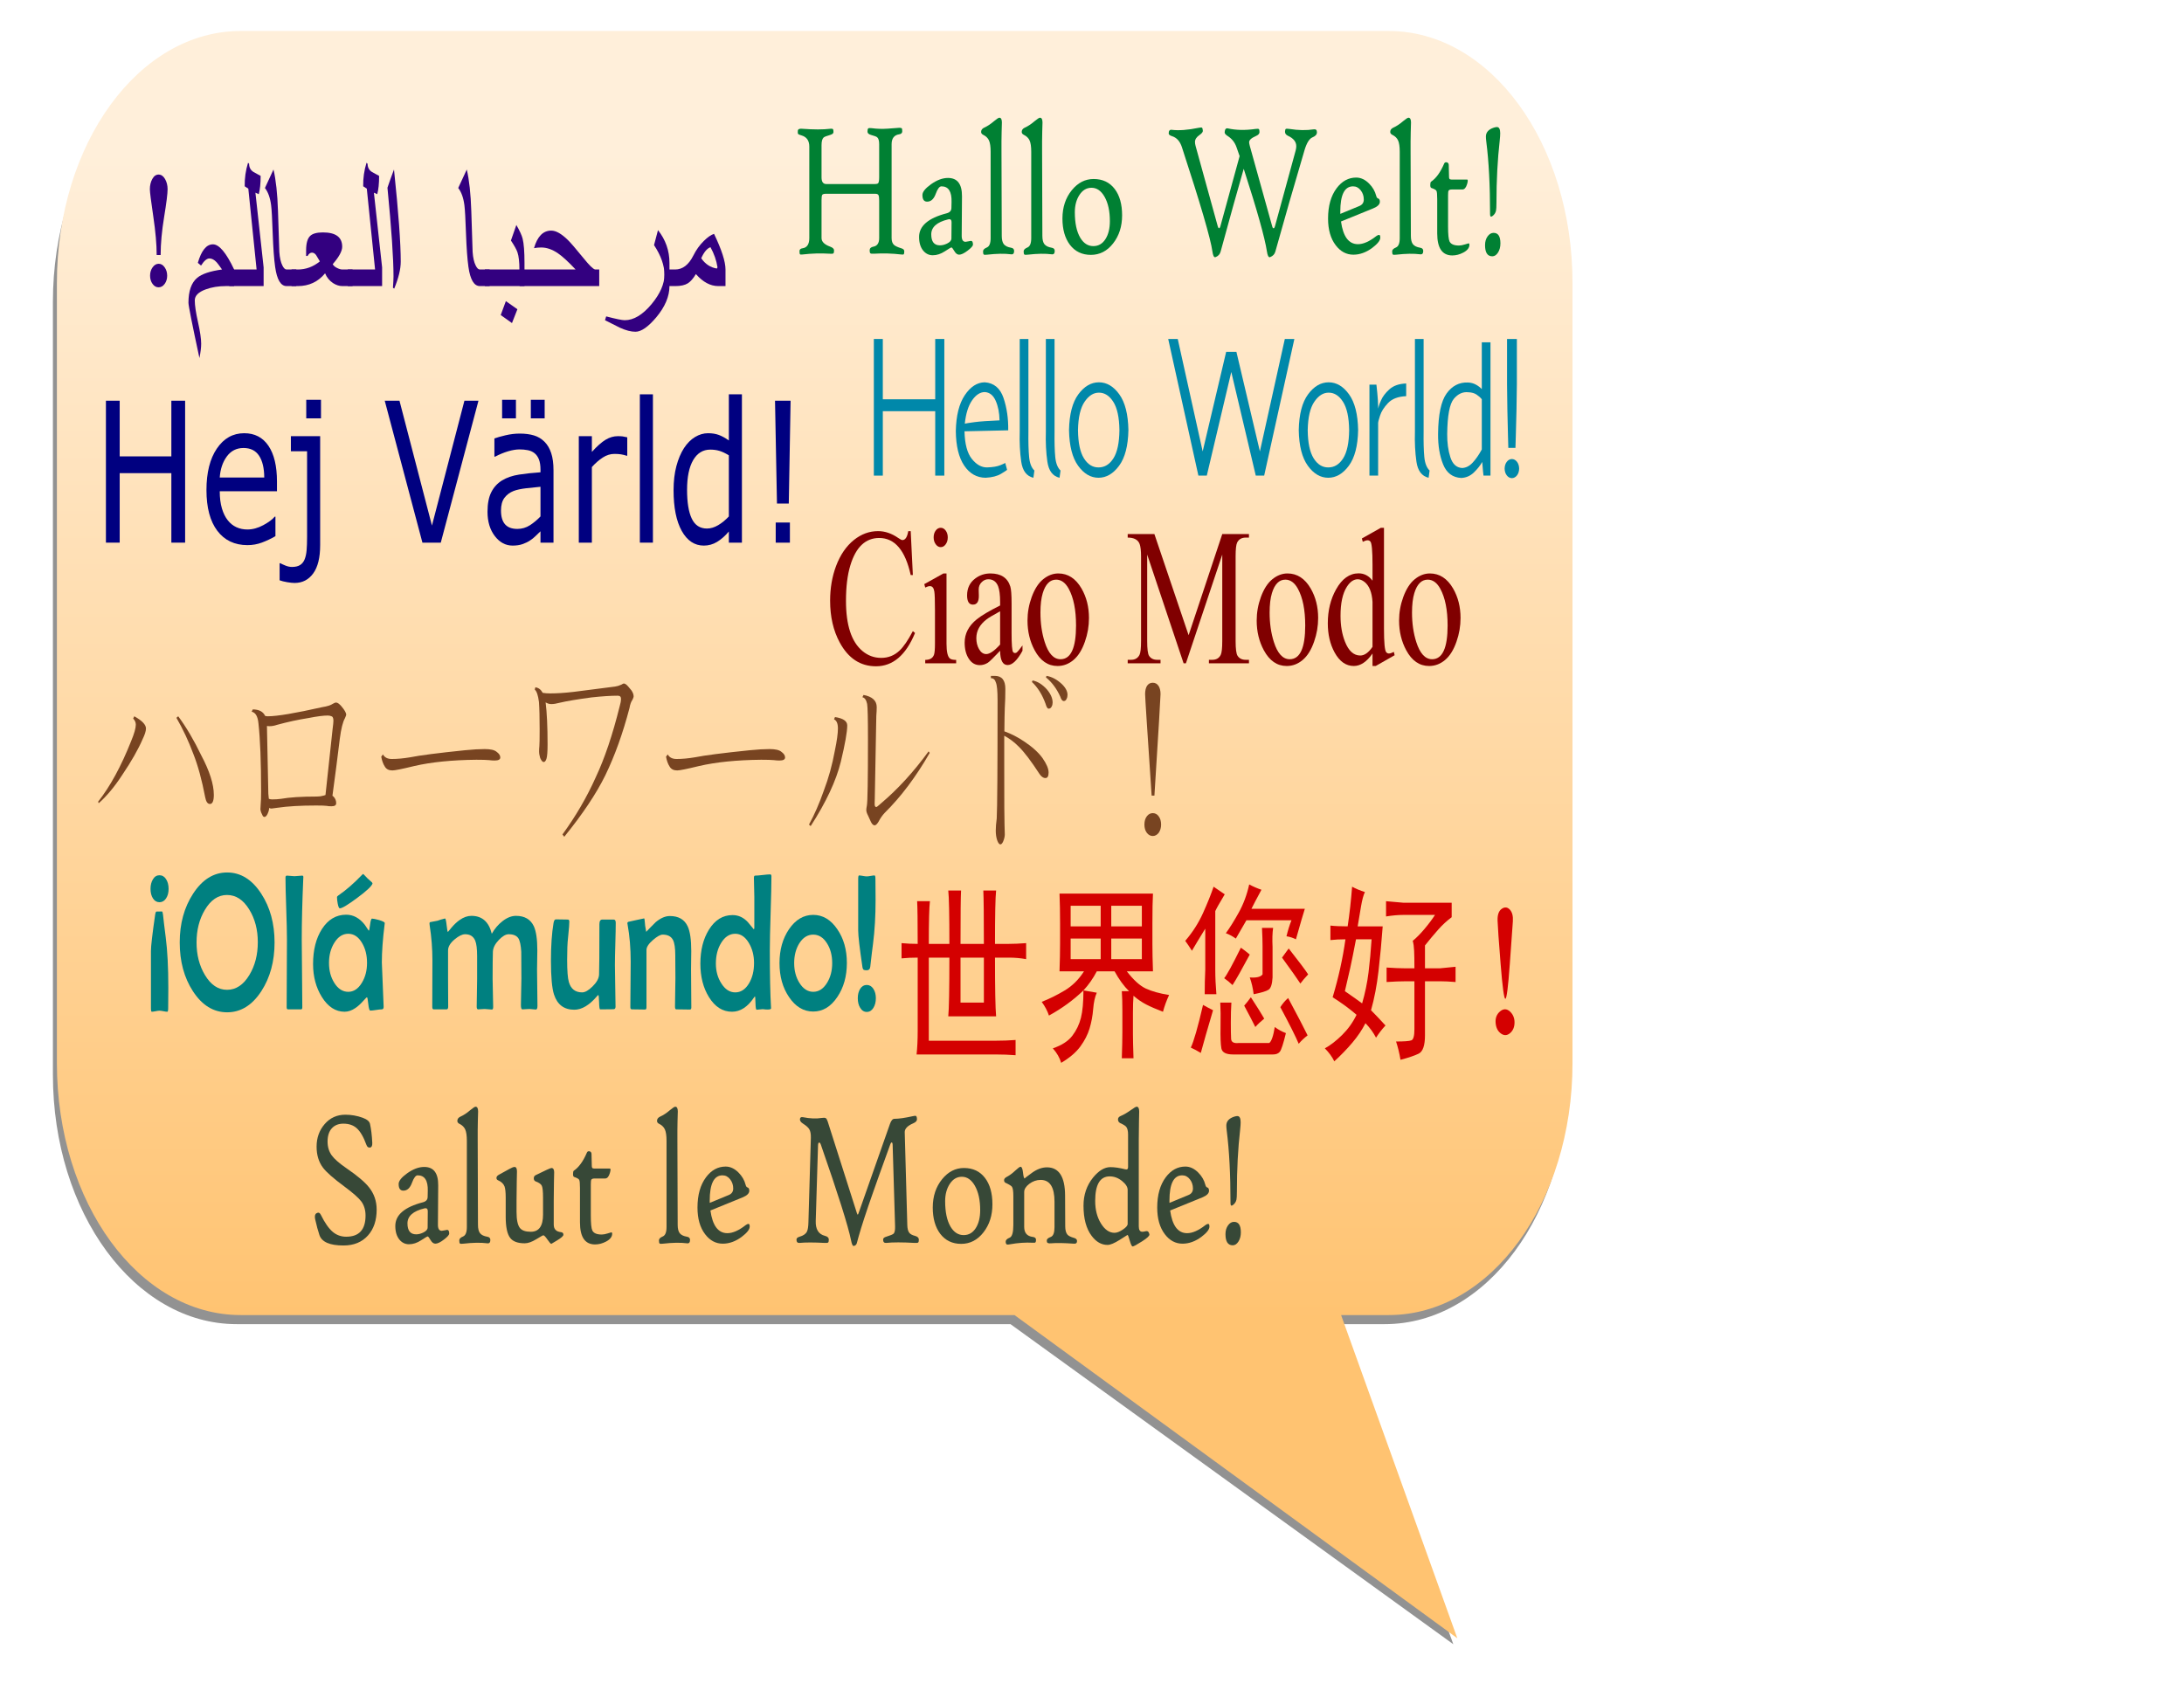 <?xml version="1.0"?><svg width="402.675" height="312.887" xmlns="http://www.w3.org/2000/svg" xmlns:xlink="http://www.w3.org/1999/xlink">
 <defs>
  <filter color-interpolation-filters="sRGB" id="filter3660">
   <feGaussianBlur id="feGaussianBlur3662" stdDeviation="4.064"/>
  </filter>
  <linearGradient id="linearGradient3672">
   <stop stop-color="#ffefda" id="stop3674" offset="0"/>
   <stop stop-color="#ffc371" id="stop3676" offset="1"/>
  </linearGradient>
  <linearGradient xlink:href="#linearGradient3672" id="linearGradient3080" x1="0.468" y1="0.071" x2="0.468" y2="0.806"/>
 </defs>
 <g>
  <title>Layer 1</title>
  <g id="layer1">
   <g id="g2898">
    <path opacity="0.727" fill="#333333" fill-rule="evenodd" filter="url(#filter3660)" id="path2862" d="m43.643,9.662l211.663,0c18.773,0 33.888,20.525 33.888,46.021l0,142.495c0,25.496 -15.115,46.021 -33.888,46.021l-8.778,0l21.427,59.027l-81.647,-59.027l-142.666,0c-18.774,0 -33.888,-20.525 -33.888,-46.021l0,-142.495c0,-25.496 15.114,-46.021 33.888,-46.021l0,0z"/>
    <path fill="url(#linearGradient3080)" fill-rule="evenodd" d="m44.379,5.715l211.663,0c18.773,0 33.888,20.724 33.888,46.467l0,143.875c0,25.743 -15.115,46.467 -33.888,46.467l-8.778,0l21.427,59.599l-81.647,-59.599l-142.666,0c-18.774,0 -33.888,-20.724 -33.888,-46.467l0,-143.875c0,-25.743 15.114,-46.467 33.888,-46.467l0,0z" id="rect2859"/>
   </g>
   <g id="g3083">
    <g font-size="36px" font-style="normal" font-weight="normal" text-anchor="start" fill="#800000" font-family="David" id="text2860">
     <path fill="#800000" d="m168.705,116.74c-1.684,4.09 -4.081,6.135 -7.192,6.135c-2.88,0 -5.11,-1.465 -6.691,-4.395c-1.18,-2.179 -1.769,-4.746 -1.769,-7.699c0,-2.32 0.368,-4.459 1.103,-6.416c0.777,-2.051 1.871,-3.644 3.282,-4.781c1.359,-1.09 2.846,-1.635 4.461,-1.635c1.265,0 2.504,0.422 3.717,1.266c0.368,0.258 0.624,0.386 0.769,0.386c0.53,0 0.889,-0.55 1.077,-1.652l0.449,0l0.397,8.104l-0.397,0c-1,-4.559 -2.936,-6.838 -5.807,-6.838c-2.53,0 -4.303,1.681 -5.32,5.045c-0.538,1.757 -0.807,3.943 -0.807,6.556c0,4.477 1.012,7.559 3.038,9.246c1.008,0.844 2.162,1.266 3.461,1.266c1.308,0 2.436,-0.451 3.384,-1.353c0.744,-0.704 1.56,-1.899 2.449,-3.586l0.397,0.351z" id="path3067"/>
     <path fill="#800000" d="m174.743,99.109c0,0.492 -0.126,0.914 -0.378,1.266c-0.252,0.351 -0.557,0.527 -0.916,0.527c-0.36,0 -0.667,-0.176 -0.923,-0.527c-0.257,-0.352 -0.384,-0.774 -0.384,-1.266c0,-0.504 0.125,-0.925 0.378,-1.265c0.252,-0.34 0.562,-0.51 0.93,-0.51c0.359,0 0.664,0.173 0.916,0.518c0.252,0.346 0.378,0.765 0.378,1.257zm1.551,23.221l-5.704,0l0,-0.633c0.863,0 1.405,-0.328 1.628,-0.984c0.111,-0.352 0.167,-1.026 0.167,-2.022l0,-6.205c0,-1.758 -0.039,-2.888 -0.116,-3.392c-0.102,-0.668 -0.371,-1.002 -0.807,-1.002c-0.239,0 -0.53,0.088 -0.871,0.263l-0.179,-0.632l3.538,-1.969l0.564,0l0,12.937c0,1.512 0.214,2.432 0.64,2.76c0.206,0.164 0.586,0.246 1.141,0.246l0,0.633z" id="path3069"/>
     <path fill="#800000" d="m188.524,120.01c-0.957,1.757 -1.871,2.636 -2.743,2.636c-0.906,0 -1.367,-0.879 -1.385,-2.636c-1.214,1.289 -1.97,2.027 -2.269,2.215c-0.462,0.292 -0.953,0.439 -1.474,0.439c-0.855,0 -1.539,-0.404 -2.051,-1.213c-0.496,-0.773 -0.744,-1.752 -0.744,-2.935c0,-1.665 0.739,-3.094 2.218,-4.29c0.863,-0.703 2.304,-1.558 4.32,-2.566l0,-0.633c0,-1.312 -0.124,-2.285 -0.371,-2.918c-0.342,-0.855 -0.944,-1.283 -1.808,-1.283c-0.444,0 -0.842,0.17 -1.192,0.51c-0.402,0.375 -0.594,0.861 -0.577,1.459l0.026,1.019c0.026,1.125 -0.337,1.688 -1.09,1.688c-0.718,0 -1.076,-0.568 -1.076,-1.705c0,-1.324 0.5,-2.362 1.499,-3.112c0.82,-0.621 1.752,-0.931 2.795,-0.931c1.957,0 3.184,0.808 3.679,2.426c0.154,0.504 0.231,1.535 0.231,3.093l0,5.467c0,2.121 0.094,3.293 0.281,3.516c0.094,0.117 0.206,0.176 0.333,0.176c0.137,0 0.257,-0.041 0.36,-0.124c0.171,-0.14 0.517,-0.568 1.038,-1.283l-0.001,0.985zm-4.128,-1.143l0,-6.135c-1.273,0.692 -2.106,1.19 -2.499,1.494c-1.257,0.961 -1.885,2.116 -1.885,3.463c0,0.762 0.162,1.43 0.487,2.004c0.35,0.621 0.794,0.932 1.333,0.932c0.649,0 1.504,-0.586 2.563,-1.758z" id="path3071"/>
     <path fill="#800000" d="m200.779,113.98c-0,1.488 -0.248,2.936 -0.744,4.342c-0.521,1.512 -1.222,2.64 -2.102,3.384c-0.88,0.744 -1.863,1.116 -2.949,1.116c-1.769,0 -3.175,-0.967 -4.218,-2.9c-0.88,-1.629 -1.32,-3.457 -1.32,-5.484c0,-1.477 0.256,-2.918 0.769,-4.324c0.547,-1.5 1.258,-2.602 2.134,-3.305c0.876,-0.703 1.801,-1.055 2.775,-1.055c1.778,0 3.205,0.926 4.282,2.777c0.914,1.582 1.372,3.398 1.372,5.449zm-2.384,1.354c-0,-2.848 -0.449,-5.098 -1.346,-6.75c-0.615,-1.125 -1.389,-1.687 -2.32,-1.688c-1.145,0 -1.97,0.832 -2.474,2.496c-0.282,0.926 -0.423,2.115 -0.423,3.568c0,1.992 0.261,3.803 0.782,5.432c0.675,2.121 1.649,3.182 2.923,3.182c1.906,0 2.859,-2.08 2.859,-6.24z" id="path3073"/>
     <path fill="#800000" d="m230.277,122.33l-7.384,0l0,-0.65l0.616,0c0.744,0 1.265,-0.305 1.564,-0.914c0.187,-0.375 0.281,-1.231 0.281,-2.567l0,-15.926l-6.704,20.057l-0.423,0l-6.717,-20.057l0,15.926c0,1.465 0.115,2.379 0.346,2.742c0.316,0.492 0.816,0.739 1.499,0.739l0.616,0l0,0.65l-6.051,0l0,-0.65l0.615,0c0.735,0 1.257,-0.305 1.564,-0.914c0.188,-0.375 0.282,-1.231 0.282,-2.567l0,-15.574c0,-1.043 -0.085,-1.805 -0.256,-2.285c-0.291,-0.797 -1.026,-1.196 -2.205,-1.196l0,-0.65l4.923,0l6.308,18.65l6.204,-18.65l4.923,0l0,0.65l-0.602,0c-0.743,0 -1.269,0.305 -1.577,0.914c-0.188,0.376 -0.282,1.231 -0.282,2.567l0,15.574c0,1.465 0.12,2.379 0.36,2.742c0.316,0.492 0.816,0.739 1.499,0.739l0.602,0l0,0.65z" id="path3075"/>
     <path fill="#800000" d="m243.033,113.98c-0,1.488 -0.248,2.936 -0.744,4.342c-0.521,1.512 -1.222,2.64 -2.102,3.384c-0.88,0.744 -1.863,1.116 -2.948,1.116c-1.769,0 -3.175,-0.967 -4.218,-2.9c-0.88,-1.629 -1.32,-3.457 -1.32,-5.484c0,-1.477 0.256,-2.918 0.769,-4.324c0.547,-1.5 1.258,-2.602 2.134,-3.305c0.876,-0.703 1.801,-1.055 2.775,-1.055c1.778,0 3.205,0.926 4.282,2.777c0.914,1.582 1.372,3.398 1.372,5.449zm-2.384,1.354c0,-2.848 -0.449,-5.098 -1.346,-6.75c-0.615,-1.125 -1.389,-1.687 -2.32,-1.688c-1.145,0 -1.97,0.832 -2.474,2.496c-0.282,0.926 -0.423,2.115 -0.423,3.568c0,1.992 0.261,3.803 0.782,5.432c0.675,2.121 1.649,3.182 2.923,3.182c1.906,0 2.859,-2.08 2.859,-6.24z" id="path3077"/>
     <path fill="#800000" d="m257.134,120.836l-3.487,1.986l-0.589,0l0,-2.303c-1.068,1.536 -2.218,2.303 -3.449,2.303c-1.453,0 -2.636,-0.838 -3.551,-2.514c-0.829,-1.523 -1.243,-3.31 -1.243,-5.361c0,-2.355 0.508,-4.441 1.526,-6.258c1.103,-1.968 2.487,-2.953 4.153,-2.953c1.034,0 1.889,0.451 2.564,1.354l0,-2.971c0,-2.543 -0.133,-3.961 -0.397,-4.254c-0.137,-0.152 -0.308,-0.228 -0.513,-0.228c-0.222,0 -0.517,0.093 -0.885,0.281l-0.167,-0.615l3.5,-1.969l0.577,0l0,18.615c0,2.567 0.137,4.008 0.411,4.324c0.136,0.164 0.299,0.246 0.487,0.246c0.23,0 0.538,-0.099 0.923,-0.298l0.141,0.615zm-4.077,-1.547l0,-8.297c-0.112,-1.758 -0.602,-2.982 -1.475,-3.674c-0.427,-0.328 -0.842,-0.492 -1.243,-0.492c-0.752,0 -1.423,0.463 -2.013,1.389c-0.777,1.219 -1.166,3 -1.166,5.343c0,1.805 0.273,3.399 0.82,4.782c0.667,1.699 1.607,2.549 2.82,2.549c0.777,0 1.53,-0.534 2.256,-1.6z" id="path3079"/>
     <path fill="#800000" d="m269.287,113.98c-0,1.488 -0.248,2.936 -0.744,4.342c-0.521,1.512 -1.222,2.64 -2.102,3.384c-0.88,0.744 -1.863,1.116 -2.948,1.116c-1.769,0 -3.175,-0.967 -4.218,-2.9c-0.88,-1.629 -1.32,-3.457 -1.32,-5.484c0,-1.477 0.256,-2.918 0.769,-4.324c0.547,-1.5 1.258,-2.602 2.134,-3.305c0.876,-0.703 1.801,-1.055 2.775,-1.055c1.778,0 3.205,0.926 4.282,2.777c0.914,1.582 1.372,3.398 1.372,5.449zm-2.384,1.354c-0,-2.848 -0.449,-5.098 -1.346,-6.75c-0.615,-1.125 -1.389,-1.687 -2.32,-1.688c-1.145,0 -1.97,0.832 -2.474,2.496c-0.282,0.926 -0.423,2.115 -0.423,3.568c0,1.992 0.261,3.803 0.782,5.432c0.675,2.121 1.649,3.182 2.923,3.182c1.906,0 2.859,-2.08 2.859,-6.24z" id="path3081"/>
    </g>
    <g font-size="36px" font-style="normal" font-weight="300" fill="#330080" font-family="Hattori Hanzo" id="text2866">
     <path fill="#330080" d="m133.765,52.759l-1.333,0c-1.453,0 -2.829,-0.739 -4.128,-2.215c-0.487,0.82 -0.983,1.388 -1.487,1.705c-0.547,0.34 -1.312,0.51 -2.295,0.51l-2,0l0,-3.059l1.962,0c1.375,0 2.495,-0.861 3.358,-2.584c0.513,-1.031 1.158,-1.928 1.936,-2.689c0.684,-0.68 1.308,-1.114 1.872,-1.301c1.41,2.93 2.115,5.121 2.115,6.574l0,3.059zm-1.474,-3.463c-0.197,-1.266 -0.629,-2.502 -1.295,-3.709c-0.632,0.222 -1.2,0.902 -1.705,2.039c0.744,1.078 1.705,1.711 2.884,1.898l0.116,-0.228z" id="path3042"/>
     <path fill="#330080" d="m123.432,52.759c0,1.898 -0.812,3.82 -2.436,5.765c-1.495,1.77 -2.773,2.655 -3.833,2.655c-0.82,0 -1.773,-0.247 -2.858,-0.739c-0.915,-0.457 -1.833,-0.92 -2.757,-1.388l0.218,-0.704c1.786,0.469 2.927,0.704 3.423,0.704c1.65,0 3.299,-0.991 4.949,-2.971c1.581,-1.91 2.372,-3.721 2.372,-5.432c0,-1.687 -0.641,-3.504 -1.923,-5.449l0.731,-2.76c1.41,1.782 2.115,3.797 2.115,6.047l0,4.272z" id="path3044"/>
     <path fill="#330080" d="m110.484,52.759l-14.678,0l0,-3.059l10.32,0c-1.333,-1.418 -2.41,-2.408 -3.231,-2.971c-1.051,-0.726 -2.089,-1.089 -3.115,-1.089c-0.436,0 -0.877,0.041 -1.321,0.123c0.616,-2.157 1.675,-3.235 3.179,-3.235c0.872,0 1.902,0.586 3.09,1.758c0.521,0.516 1.483,1.635 2.884,3.357c1.017,1.266 1.717,1.952 2.103,2.057l0.769,0l0,3.059z" id="path3046"/>
     <path fill="#330080" d="m96.704,52.759l-7.308,0l0,-3.059l6.372,0c0,-1.383 -0.12,-2.437 -0.36,-3.164c-0.171,-0.504 -0.572,-1.23 -1.205,-2.18l1,-2.865c0.616,1.066 1,1.904 1.154,2.514c0.231,0.914 0.346,2.402 0.346,4.465l0,4.289zm-1.308,4.271l-1,2.549l-2.077,-1.477l0.949,-2.566l2.128,1.494z" id="path3048"/>
     <path fill="#330080" d="m90.268,52.759l-1.795,0c-1.068,0 -1.769,-1.172 -2.103,-3.516c-0.205,-1.453 -0.355,-3.492 -0.449,-6.117c-0.094,-2.719 -0.193,-4.477 -0.295,-5.274c-0.179,-1.382 -0.559,-2.443 -1.141,-3.181l1.577,-3.41c0.453,1.921 0.731,4.482 0.834,7.681c0.085,2.508 0.166,5.016 0.244,7.524c0.077,1.078 0.265,1.91 0.564,2.496c0.239,0.492 0.496,0.738 0.769,0.738l1.795,0l0,3.059z" id="path3050"/>
     <path fill="#330080" d="m73.885,48.276c-0,1.359 -0.402,3.012 -1.205,4.957l-0.231,-0.176c0.068,-0.938 0.103,-1.629 0.103,-2.074c0,-3.293 -0.372,-8.748 -1.115,-16.365c0.325,-0.973 0.726,-2.092 1.205,-3.357c0.829,7.887 1.244,13.559 1.244,17.016z" id="path3052"/>
     <path fill="#330080" d="m70.449,52.759l-6.333,0l0,-3.059l5.038,0l-1.525,-14.906l-0.667,-0.44c-0.026,-1.488 0.179,-2.935 0.615,-4.341l0.193,0.193c0.009,0.691 0.29,1.201 0.846,1.529l1.282,0.703c0,1.418 -0.115,2.543 -0.346,3.375l-0.615,-0.281l1.513,13.781l0,3.446z" id="path3054"/>
     <path fill="#330080" d="m65.001,52.759l-1.884,0c-0.564,0 -1.133,-0.182 -1.705,-0.545c-0.675,-0.446 -1.166,-1.049 -1.474,-1.811c-1.291,1.57 -2.966,2.356 -5.026,2.356l-1.154,0l0,-3.059l1.154,0c1.478,0 2.833,-0.498 4.064,-1.494l-0.704,-1.178c-0.222,-0.293 -0.475,-0.439 -0.757,-0.439c-0.307,0 -0.577,0.205 -0.807,0.615l-0.269,0l0,-1.037c0,-1.289 0.248,-2.174 0.743,-2.654c0.445,-0.434 1.231,-0.651 2.359,-0.651c2.367,0 3.551,0.879 3.551,2.637c0,0.808 -0.581,1.881 -1.744,3.217c0.137,0.281 0.415,0.521 0.834,0.72c0.359,0.176 0.671,0.264 0.936,0.264l1.884,0l0,3.059z" id="path3056"/>
     <path fill="#330080" d="m54.629,52.759l-1.795,0c-1.068,0 -1.769,-1.172 -2.102,-3.516c-0.206,-1.453 -0.355,-3.492 -0.449,-6.117c-0.094,-2.719 -0.192,-4.477 -0.295,-5.274c-0.179,-1.382 -0.559,-2.443 -1.141,-3.181l1.577,-3.41c0.453,1.921 0.731,4.482 0.833,7.681c0.086,2.508 0.167,5.016 0.244,7.524c0.077,1.078 0.265,1.91 0.564,2.496c0.239,0.492 0.495,0.738 0.769,0.738l1.795,0l0,3.059z" id="path3058"/>
     <path fill="#330080" d="m48.605,52.759l-6.333,0l0,-3.059l5.038,0l-1.526,-14.906l-0.667,-0.44c-0.026,-1.488 0.179,-2.935 0.616,-4.341l0.193,0.193c0.009,0.691 0.29,1.201 0.846,1.529l1.282,0.703c0,1.418 -0.115,2.543 -0.346,3.375l-0.616,-0.281l1.513,13.781l0,3.446z" id="path3060"/>
     <path fill="#330080" d="m43.169,52.759l-1.526,0c-1.376,0 -2.62,0.205 -3.731,0.615c-1.333,0.492 -2,1.166 -2,2.021c0,0.903 0.197,2.233 0.59,3.991c0.393,1.757 0.589,3.093 0.589,4.007c0,0.68 -0.106,1.559 -0.32,2.637c-1.351,-6.281 -2.025,-9.68 -2.025,-10.195c0,-2.156 0.534,-3.686 1.602,-4.588c0.855,-0.727 2.384,-1.242 4.589,-1.547c-0.53,-0.75 -0.863,-1.195 -1,-1.336c-0.436,-0.469 -0.876,-0.703 -1.321,-0.703c-0.478,0 -0.995,0.439 -1.551,1.318l-0.589,-0.509c0.658,-2.274 1.585,-3.411 2.782,-3.411c1.145,0 2.449,1.547 3.91,4.641l0,3.059z" id="path3062"/>
     <path fill="#330080" d="m30.901,34.899c-0,0.809 -0.214,2.517 -0.641,5.124c-0.427,2.607 -0.641,4.942 -0.641,7.005l-0.731,0c-0,-1.934 -0.209,-4.312 -0.628,-7.137c-0.419,-2.824 -0.628,-4.488 -0.628,-4.992c0,-0.715 0.15,-1.345 0.449,-1.89c0.299,-0.545 0.684,-0.817 1.154,-0.817c0.479,0 0.876,0.272 1.192,0.817c0.316,0.545 0.474,1.175 0.474,1.89zm-0.077,15.943c-0,0.586 -0.154,1.09 -0.462,1.512c-0.308,0.422 -0.684,0.633 -1.128,0.633c-0.436,0 -0.805,-0.211 -1.109,-0.633c-0.303,-0.422 -0.455,-0.926 -0.455,-1.512c0,-0.598 0.156,-1.113 0.468,-1.547c0.312,-0.434 0.686,-0.65 1.122,-0.65c0.427,0 0.795,0.22 1.102,0.659c0.308,0.439 0.461,0.952 0.462,1.538z" id="path3064"/>
    </g>
    <g font-size="36px" font-style="normal" font-weight="normal" fill="#008033" font-family="Chanticleer Roman NF" id="text2870">
     <path fill="#008033" d="m166.726,46.317c0,0.305 -0.028,0.492 -0.084,0.562c-0.055,0.071 -0.211,0.088 -0.467,0.053c-1.675,-0.199 -3.363,-0.246 -5.064,-0.141c-0.333,0.024 -0.545,-0.003 -0.634,-0.079c-0.09,-0.076 -0.134,-0.255 -0.134,-0.536c0,-0.375 0.226,-0.603 0.679,-0.685c0.718,-0.129 1.077,-0.657 1.077,-1.582l0,-6.909c0,-0.503 -0.043,-0.84 -0.128,-1.01c-0.085,-0.17 -0.286,-0.255 -0.602,-0.255l-9.064,0c-0.376,0 -0.609,0.064 -0.699,0.193c-0.09,0.129 -0.134,0.463 -0.134,1.002l0,6.979c0,0.668 0.534,1.195 1.602,1.582c0.47,0.175 0.705,0.404 0.705,0.685c0,0.293 -0.039,0.475 -0.115,0.545c-0.077,0.07 -0.291,0.094 -0.641,0.07c-1.701,-0.105 -3.389,-0.058 -5.064,0.141c-0.256,0.035 -0.412,0.018 -0.467,-0.053c-0.056,-0.07 -0.084,-0.257 -0.084,-0.562c0,-0.305 0.184,-0.481 0.551,-0.527c0.838,-0.118 1.257,-0.745 1.257,-1.881l0,-16.875c0,-1.09 -0.474,-1.776 -1.423,-2.057c-0.342,-0.105 -0.545,-0.185 -0.609,-0.237c-0.064,-0.053 -0.096,-0.179 -0.096,-0.378c0,-0.153 0.009,-0.264 0.026,-0.334c0.051,-0.223 0.303,-0.317 0.756,-0.281c2.162,0.164 3.906,0.164 5.23,0c0.239,-0.024 0.395,0 0.468,0.07c0.072,0.07 0.109,0.252 0.109,0.545c0,0.222 -0.193,0.392 -0.577,0.51c-0.683,0.199 -1.094,0.357 -1.23,0.474c-0.265,0.235 -0.397,0.709 -0.397,1.424l0,5.941c0,0.821 0.29,1.231 0.872,1.231l8.922,0c0.351,0 0.569,-0.053 0.654,-0.158c0.12,-0.153 0.179,-0.534 0.179,-1.143l0,-6.047c0,-0.633 -0.12,-1.054 -0.359,-1.265c-0.137,-0.129 -0.496,-0.27 -1.077,-0.422c-0.478,-0.129 -0.718,-0.334 -0.718,-0.616c0,-0.316 0.042,-0.515 0.128,-0.597c0.085,-0.082 0.307,-0.1 0.667,-0.053c0.948,0.129 1.922,0.158 2.922,0.088c0.71,-0.047 1.424,-0.1 2.141,-0.158c0.239,0 0.391,0.029 0.455,0.088c0.064,0.058 0.096,0.246 0.096,0.562c0,0.305 -0.184,0.487 -0.551,0.545c-0.94,0.141 -1.41,0.75 -1.41,1.828l0,17.315c0,0.574 0.15,0.996 0.449,1.265c0.239,0.211 0.683,0.416 1.333,0.616c0.368,0.105 0.551,0.281 0.551,0.527l0,0z" id="path3021"/>
     <path fill="#008033" d="m179.391,45.104c0,0.246 -0.327,0.618 -0.981,1.116c-0.653,0.498 -1.177,0.747 -1.57,0.747c-0.333,0 -0.629,-0.222 -0.885,-0.668c-0.257,-0.445 -0.436,-0.668 -0.538,-0.668c-0.077,0 -0.484,0.241 -1.218,0.721c-0.735,0.48 -1.475,0.721 -2.218,0.721c-0.701,0 -1.286,-0.282 -1.757,-0.844c-0.513,-0.621 -0.769,-1.465 -0.769,-2.531c0,-2.028 1.692,-3.481 5.077,-4.36c0.581,-0.152 0.876,-0.474 0.885,-0.966l0.026,-1.125c0.051,-1.922 -0.569,-2.883 -1.859,-2.883c-0.368,0 -0.715,0.451 -1.045,1.353c-0.329,0.903 -0.801,1.389 -1.416,1.459c-0.701,0.094 -1.051,-0.31 -1.051,-1.213c0,-0.562 0.521,-1.218 1.564,-1.968c1.094,-0.786 2.145,-1.178 3.153,-1.178c1.735,0 2.594,1.131 2.577,3.392l-0.052,7.243c-0.008,0.761 0.227,1.142 0.705,1.142c0.094,0 0.273,-0.029 0.538,-0.088c0.265,-0.058 0.419,-0.088 0.462,-0.088c0.248,0 0.372,0.229 0.372,0.686l0,0zm-3.948,-4.008c0.008,-0.293 -0.041,-0.486 -0.147,-0.58c-0.107,-0.094 -0.276,-0.111 -0.507,-0.053c-2.06,0.504 -3.089,1.424 -3.089,2.76c0,1.348 0.534,2.022 1.602,2.022c0.427,0 0.868,-0.112 1.321,-0.334c0.529,-0.258 0.795,-0.569 0.795,-0.932l0.026,-2.883z" id="path3023"/>
     <path fill="#008033" d="m186.98,46.282c0,0.468 -0.193,0.674 -0.577,0.615c-1.179,-0.152 -2.641,-0.129 -4.384,0.07c-0.35,0.047 -0.566,0.035 -0.647,-0.035c-0.082,-0.07 -0.122,-0.264 -0.122,-0.58c0,-0.281 0.233,-0.518 0.699,-0.712c0.465,-0.193 0.699,-0.77 0.699,-1.731l0,-15.908c0,-0.95 -0.101,-1.647 -0.301,-2.092c-0.201,-0.446 -0.554,-0.791 -1.058,-1.037c-0.265,-0.129 -0.397,-0.311 -0.397,-0.545c0,-0.352 0.193,-0.616 0.577,-0.791c0.581,-0.258 1.184,-0.657 1.808,-1.196c0.513,-0.422 0.837,-0.632 0.974,-0.632c0.317,0 0.474,0.298 0.474,0.896c0,-0.047 -0.017,0.539 -0.051,1.758c-0.026,1.16 -0.034,2.303 -0.026,3.428l0.051,15.697c0,0.715 0.128,1.233 0.384,1.556c0.257,0.322 0.697,0.536 1.321,0.641c0.384,0.059 0.577,0.258 0.577,0.598l0,0z" id="path3025"/>
     <path fill="#008033" d="m194.467,46.282c0,0.468 -0.193,0.674 -0.577,0.615c-1.18,-0.152 -2.641,-0.129 -4.384,0.07c-0.351,0.047 -0.566,0.035 -0.648,-0.035c-0.081,-0.07 -0.122,-0.264 -0.122,-0.58c0,-0.281 0.233,-0.518 0.699,-0.712c0.466,-0.193 0.699,-0.77 0.699,-1.731l0,-15.908c0,-0.95 -0.1,-1.647 -0.301,-2.092c-0.201,-0.446 -0.554,-0.791 -1.057,-1.037c-0.265,-0.129 -0.397,-0.311 -0.397,-0.545c0,-0.352 0.193,-0.616 0.577,-0.791c0.581,-0.258 1.184,-0.657 1.808,-1.196c0.513,-0.422 0.837,-0.632 0.974,-0.632c0.316,0 0.474,0.298 0.474,0.896c0,-0.047 -0.017,0.539 -0.051,1.758c-0.026,1.16 -0.034,2.303 -0.026,3.428l0.052,15.697c0,0.715 0.128,1.233 0.384,1.556c0.257,0.322 0.696,0.536 1.321,0.641c0.384,0.059 0.577,0.258 0.577,0.598l0,0z" id="path3027"/>
     <path fill="#008033" d="m206.889,39.708c-0,2.039 -0.551,3.765 -1.654,5.177c-1.102,1.412 -2.47,2.118 -4.102,2.118c-1.632,0 -2.923,-0.621 -3.872,-1.863c-0.914,-1.219 -1.372,-2.83 -1.372,-4.834c0,-2.074 0.577,-3.82 1.731,-5.238c1.12,-1.371 2.457,-2.057 4.013,-2.057c1.667,0 2.966,0.615 3.897,1.846c0.906,1.195 1.359,2.812 1.359,4.852zm-2.256,1.072c-0,-1.84 -0.325,-3.334 -0.974,-4.482c-0.632,-1.113 -1.436,-1.67 -2.41,-1.67c-0.906,0 -1.645,0.437 -2.218,1.31c-0.573,0.873 -0.859,1.937 -0.859,3.19c0,2.016 0.333,3.586 1,4.711c0.615,1.031 1.419,1.547 2.41,1.547c0.94,0 1.684,-0.428 2.231,-1.283c0.547,-0.855 0.82,-1.963 0.82,-3.322z" id="path3029"/>
     <path fill="#008033" d="m242.81,24.397c0,0.398 -0.273,0.709 -0.82,0.932c-0.59,0.246 -1.085,1.054 -1.487,2.425c-1.923,6.493 -3.709,12.703 -5.359,18.633c-0.136,0.492 -0.453,0.832 -0.949,1.02c-0.026,0.023 -0.055,0.035 -0.09,0.035c-0.239,0 -0.41,-0.352 -0.513,-1.055c-0.393,-2.555 -1.82,-7.64 -4.282,-15.258c-1.068,3.68 -2.487,8.766 -4.256,15.258c-0.128,0.492 -0.432,0.832 -0.91,1.02c-0.034,0.011 -0.069,0.023 -0.103,0.035c-0.239,0 -0.405,-0.352 -0.5,-1.055c-0.325,-2.355 -2.201,-8.771 -5.628,-19.248c-0.35,-1.078 -0.953,-1.752 -1.807,-2.021c-0.419,-0.129 -0.629,-0.299 -0.629,-0.51c0,-0.492 0.184,-0.715 0.551,-0.668c1.325,0.164 2.978,0.041 4.961,-0.369c0.333,-0.071 0.543,-0.076 0.628,-0.018c0.077,0.059 0.128,0.234 0.154,0.527c0.043,0.235 -0.166,0.51 -0.628,0.827c-0.547,0.375 -0.82,0.802 -0.82,1.283c0,0.211 0.038,0.457 0.115,0.738c0.855,3.106 2.218,8.045 4.089,14.818c0.06,0.223 0.141,0.334 0.244,0.334c0.094,0 0.171,-0.111 0.231,-0.334l3.551,-12.955c-0.137,-0.386 -0.329,-0.937 -0.577,-1.652c-0.308,-0.879 -0.85,-1.564 -1.629,-2.057c-0.393,-0.246 -0.577,-0.486 -0.551,-0.72c0.042,-0.528 0.235,-0.756 0.577,-0.686c1.513,0.34 3.209,0.375 5.089,0.106c0.342,-0.047 0.554,-0.039 0.634,0.026c0.082,0.065 0.122,0.249 0.122,0.554c0,0.293 -0.218,0.533 -0.653,0.72c-0.838,0.364 -1.257,0.745 -1.257,1.143c0,0.152 0.043,0.387 0.128,0.703l4.128,14.818c0.06,0.235 0.145,0.352 0.257,0.352c0.094,0 0.175,-0.117 0.244,-0.352l3.832,-14.027c0.069,-0.281 0.103,-0.533 0.103,-0.756c0,-0.808 -0.508,-1.447 -1.526,-1.916c-0.384,-0.176 -0.568,-0.439 -0.551,-0.791c0.018,-0.258 0.064,-0.416 0.141,-0.474c0.094,-0.059 0.329,-0.059 0.705,0c1.589,0.257 3.085,0.281 4.487,0.07c0.368,-0.047 0.551,0.135 0.551,0.545l0,0z" id="path3031"/>
     <path fill="#008033" d="m254.488,43.838c0,0.504 -0.496,1.131 -1.487,1.881c-1.128,0.832 -2.286,1.248 -3.474,1.248c-1.29,0 -2.376,-0.58 -3.256,-1.74c-0.94,-1.23 -1.41,-2.871 -1.41,-4.922c0,-2.32 0.526,-4.184 1.577,-5.59c0.983,-1.312 2.188,-1.969 3.615,-1.969c0.846,0 1.637,0.369 2.372,1.107c0.658,0.656 1.094,1.406 1.308,2.25c0.077,0.293 0.192,0.457 0.346,0.492c0.222,0.059 0.333,0.264 0.333,0.615c0,0.48 -0.419,0.891 -1.256,1.23l-5.91,2.408c0.385,2.789 1.427,4.184 3.128,4.184c0.983,0 2.102,-0.492 3.359,-1.477c0.188,-0.152 0.372,-0.229 0.551,-0.229c0.137,0 0.205,0.17 0.205,0.51zm-3.038,-7.049c0,-0.645 -0.19,-1.21 -0.57,-1.696c-0.38,-0.486 -0.848,-0.729 -1.404,-0.729c-1.573,0 -2.359,1.553 -2.359,4.658l0,0.422l3.487,-1.441c0.564,-0.223 0.846,-0.627 0.846,-1.213z" id="path3033"/>
     <path fill="#008033" d="m262.411,46.282c0,0.468 -0.193,0.674 -0.577,0.615c-1.179,-0.152 -2.641,-0.129 -4.385,0.07c-0.35,0.047 -0.566,0.035 -0.648,-0.035c-0.081,-0.07 -0.122,-0.264 -0.122,-0.58c0,-0.281 0.233,-0.518 0.699,-0.712c0.466,-0.193 0.699,-0.77 0.699,-1.731l0,-15.908c0,-0.95 -0.1,-1.647 -0.301,-2.092c-0.201,-0.446 -0.554,-0.791 -1.057,-1.037c-0.265,-0.129 -0.397,-0.311 -0.397,-0.545c0,-0.352 0.193,-0.616 0.577,-0.791c0.581,-0.258 1.184,-0.657 1.808,-1.196c0.513,-0.422 0.837,-0.632 0.974,-0.632c0.316,0 0.474,0.298 0.474,0.896c0,-0.047 -0.017,0.539 -0.051,1.758c-0.026,1.16 -0.034,2.303 -0.026,3.428l0.051,15.697c0,0.715 0.128,1.233 0.384,1.556c0.257,0.322 0.696,0.536 1.321,0.641c0.384,0.059 0.577,0.258 0.577,0.598l0,0z" id="path3035"/>
     <path fill="#008033" d="m270.923,45.139c0,0.562 -0.376,1.043 -1.128,1.441c-0.667,0.352 -1.342,0.527 -2.026,0.527c-1.855,0 -2.782,-1.354 -2.782,-4.061l0,-6.363c0,-0.809 -0.047,-1.304 -0.141,-1.485c-0.094,-0.182 -0.406,-0.36 -0.936,-0.536c-0.137,-0.047 -0.205,-0.229 -0.205,-0.545c0,-0.34 0.051,-0.545 0.154,-0.615c0.923,-0.621 1.726,-1.734 2.41,-3.34c0.094,-0.223 0.278,-0.293 0.551,-0.211c0.188,0.082 0.286,0.234 0.295,0.457l0.051,2.197c-0,0.164 0.021,0.281 0.064,0.352c0.06,0.105 0.197,0.158 0.41,0.158l2.859,0c0.162,0 0.162,0.275 0,0.826c-0.197,0.668 -0.487,1.002 -0.872,1.002l-1.936,0c-0.333,0 -0.538,0.076 -0.615,0.229c-0.06,0.105 -0.09,0.393 -0.09,0.861l0,5.748c0,1.453 0.094,2.373 0.282,2.76c0.248,0.492 0.825,0.738 1.731,0.738c0.299,0 0.662,-0.067 1.09,-0.202c0.427,-0.135 0.654,-0.202 0.679,-0.202c0.103,0 0.154,0.088 0.154,0.264z" id="path3037"/>
     <path fill="#008033" d="m276.512,25.909c-0.402,3.527 -0.603,7.354 -0.603,11.479c0,0.738 -0.026,1.219 -0.077,1.441c-0.085,0.422 -0.308,0.762 -0.667,1.02c-0.103,0.07 -0.188,0.105 -0.256,0.105c-0.12,0 -0.179,-0.182 -0.179,-0.545c0,-5.227 -0.231,-9.645 -0.692,-13.254c-0.051,-0.41 -0.077,-0.732 -0.077,-0.967c0,-0.785 0.491,-1.336 1.474,-1.652c0.231,-0.07 0.414,-0.105 0.551,-0.105c0.41,0 0.615,0.381 0.615,1.143c0,0.328 -0.03,0.773 -0.09,1.336zm0.128,18.967c0,0.668 -0.147,1.233 -0.442,1.696c-0.295,0.463 -0.647,0.694 -1.058,0.694c-0.889,0 -1.333,-0.686 -1.333,-2.057c0,-0.645 0.156,-1.184 0.468,-1.617c0.312,-0.434 0.682,-0.65 1.109,-0.65c0.838,0 1.256,0.645 1.256,1.934z" id="path3039"/>
    </g>
    <g font-size="36px" font-style="normal" font-weight="normal" text-anchor="start" fill="#000080" font-family="Verdana" id="text2874">
     <path d="m34.132,100.073l-2.538,0l0,-12.815l-9.525,0l0,12.815l-2.538,0l0,-26.174l2.538,0l0,10.266l9.525,0l0,-10.266l2.538,0l0,26.174z" id="path3002"/>
     <path d="m51.067,90.598l-10.551,0c0,1.207 0.133,2.259 0.397,3.156c0.265,0.896 0.629,1.631 1.09,2.206c0.444,0.562 0.971,0.984 1.583,1.265c0.611,0.281 1.284,0.422 2.019,0.422c0.974,0 1.955,-0.267 2.942,-0.8c0.987,-0.533 1.69,-1.057 2.109,-1.573l0.128,0l0,3.604c-0.812,0.468 -1.642,0.861 -2.488,1.177c-0.846,0.317 -1.735,0.475 -2.666,0.475c-2.376,0 -4.231,-0.882 -5.564,-2.646c-1.333,-1.763 -2,-4.268 -2,-7.514c0,-3.211 0.639,-5.76 1.917,-7.647c1.278,-1.886 2.959,-2.83 5.045,-2.83c1.931,0 3.42,0.774 4.468,2.32c1.047,1.547 1.57,3.745 1.57,6.592l0,1.793zm-2.346,-2.531c-0.008,-1.734 -0.327,-3.076 -0.955,-4.025c-0.628,-0.95 -1.583,-1.424 -2.865,-1.424c-1.29,0 -2.318,0.521 -3.083,1.564c-0.765,1.043 -1.199,2.338 -1.302,3.885l8.205,0z" id="path3004"/>
     <path d="m59.182,77.151l-2.717,0l0,-3.428l2.717,0l0,3.428zm-0.154,23.396c0,2.297 -0.427,4.032 -1.282,5.204c-0.854,1.171 -2,1.757 -3.435,1.757c-0.342,0 -0.793,-0.047 -1.353,-0.14c-0.56,-0.094 -1.028,-0.211 -1.404,-0.352l0,-3.146l0.128,0c0.239,0.129 0.562,0.275 0.968,0.439c0.406,0.164 0.801,0.246 1.186,0.246c0.616,0 1.111,-0.117 1.487,-0.351c0.376,-0.235 0.659,-0.586 0.846,-1.055c0.188,-0.469 0.31,-1.034 0.365,-1.696c0.056,-0.662 0.084,-1.468 0.084,-2.417l0,-15.821l-2.987,0l0,-2.777l5.397,0l0,20.109z" id="path3006"/>
     <path d="m88.218,73.899l-6.949,26.174l-3.384,0l-6.949,-26.174l2.718,0l5.987,23.027l5.987,-23.027l2.59,0z" id="path3008"/>
     <path d="m102.05,100.073l-2.397,0l0,-2.092c-0.214,0.199 -0.502,0.478 -0.865,0.835c-0.363,0.357 -0.716,0.642 -1.057,0.853c-0.402,0.269 -0.863,0.495 -1.385,0.676c-0.521,0.182 -1.133,0.273 -1.833,0.273c-1.29,0 -2.384,-0.586 -3.282,-1.758c-0.897,-1.172 -1.346,-2.666 -1.346,-4.482c0,-1.489 0.233,-2.693 0.699,-3.613c0.465,-0.92 1.13,-1.643 1.993,-2.171c0.872,-0.527 1.919,-0.884 3.141,-1.072c1.222,-0.187 2.534,-0.328 3.935,-0.422l0,-0.51c0,-0.75 -0.096,-1.371 -0.288,-1.863c-0.193,-0.492 -0.468,-0.879 -0.827,-1.16c-0.342,-0.27 -0.752,-0.451 -1.23,-0.545c-0.479,-0.094 -0.979,-0.141 -1.5,-0.141c-0.632,0 -1.338,0.115 -2.115,0.343c-0.778,0.229 -1.581,0.56 -2.41,0.993l-0.128,0l0,-3.357c0.47,-0.176 1.149,-0.369 2.038,-0.58c0.889,-0.211 1.765,-0.317 2.628,-0.317c1.009,0 1.887,0.115 2.635,0.343c0.748,0.229 1.395,0.618 1.942,1.169c0.538,0.539 0.949,1.237 1.23,2.092c0.282,0.855 0.423,1.916 0.423,3.182l0,13.324zm-2.397,-4.834l0,-5.467c-0.735,0.059 -1.6,0.147 -2.596,0.264c-0.995,0.117 -1.785,0.287 -2.365,0.51c-0.693,0.269 -1.252,0.688 -1.68,1.256c-0.427,0.569 -0.641,1.351 -0.641,2.347c0,1.125 0.248,1.972 0.743,2.54c0.496,0.568 1.252,0.853 2.27,0.853c0.846,0 1.619,-0.226 2.32,-0.677c0.701,-0.451 1.351,-0.993 1.949,-1.626zm0.769,-18.088l-2.551,0l0,-3.428l2.551,0l0,3.428zm-5.295,0l-2.551,0l0,-3.428l2.551,0l0,3.428z" id="path3010"/>
     <path d="m115.652,84.042l-0.128,0c-0.359,-0.118 -0.707,-0.203 -1.045,-0.255c-0.337,-0.053 -0.737,-0.079 -1.198,-0.079c-0.744,0 -1.461,0.225 -2.154,0.676c-0.692,0.452 -1.359,1.035 -2,1.749l0,13.94l-2.41,0l0,-19.635l2.41,0l0,2.9c0.957,-1.054 1.801,-1.801 2.531,-2.241c0.731,-0.439 1.477,-0.659 2.237,-0.659c0.419,0 0.722,0.015 0.91,0.044c0.187,0.029 0.47,0.085 0.846,0.167l0,3.393z" id="path3012"/>
     <path d="m120.382,100.073l-2.41,0l0,-27.352l2.41,0l0,27.352z" id="path3014"/>
     <path d="m136.791,100.073l-2.41,0l0,-2.057c-0.692,0.821 -1.414,1.459 -2.166,1.916c-0.753,0.457 -1.569,0.686 -2.449,0.686c-1.709,0 -3.066,-0.903 -4.07,-2.707c-1.004,-1.805 -1.506,-4.307 -1.506,-7.506c0,-1.664 0.173,-3.147 0.519,-4.447c0.346,-1.301 0.814,-2.409 1.404,-3.323c0.581,-0.89 1.258,-1.57 2.032,-2.039c0.773,-0.468 1.575,-0.703 2.404,-0.703c0.752,0 1.418,0.109 2,0.325c0.581,0.217 1.192,0.554 1.833,1.011l0,-8.508l2.41,0l0,27.352zm-2.41,-4.834l0,-11.268c-0.649,-0.398 -1.23,-0.674 -1.743,-0.826c-0.513,-0.152 -1.073,-0.228 -1.68,-0.228c-1.35,0 -2.402,0.644 -3.153,1.933c-0.752,1.289 -1.128,3.117 -1.128,5.485c0,2.332 0.29,4.104 0.872,5.317c0.581,1.213 1.513,1.819 2.795,1.819c0.684,0 1.376,-0.208 2.077,-0.624c0.701,-0.416 1.354,-0.952 1.961,-1.608z" id="path3016"/>
     <path d="m145.765,73.899l-0.333,18.967l-2.179,0l-0.36,-18.967l2.872,0zm-0.128,26.174l-2.615,0l0,-3.709l2.615,0l0,3.709z" id="path3018"/>
    </g>
    <g font-size="36px" font-style="normal" font-weight="300" text-anchor="start" fill="#0088aa" font-family="Hattori Hanzo" id="text2878">
     <path d="m172.431,73.636l-9.662,0l0,-11.123l-1.654,0l0,25.199l1.654,0l0,-11.88l9.662,0l0,11.88l1.68,0l0,-25.199l-1.68,0l0,11.123z" id="path2979"/>
     <path d="m182.006,86.2c-1.024,0.017 -1.963,-0.503 -2.816,-1.561c-0.853,-1.058 -1.306,-2.758 -1.359,-5.098l8.06,-0.18c0.036,-2.164 -0.253,-4.153 -0.866,-5.967c-0.614,-1.813 -1.769,-2.776 -3.466,-2.889c-1.405,0.022 -2.631,0.815 -3.679,2.38c-1.047,1.565 -1.598,3.772 -1.651,6.619c0.028,2.752 0.543,4.87 1.542,6.354c1,1.483 2.315,2.233 3.945,2.25c1.199,-0.062 2.155,-0.307 2.868,-0.738c0.713,-0.43 1.079,-0.676 1.096,-0.738l-0.341,-1.26c-0.009,0.035 -0.306,0.173 -0.889,0.414c-0.584,0.242 -1.399,0.38 -2.445,0.414zm-0.446,-13.896c0.892,0.049 1.563,0.581 2.015,1.597c0.452,1.016 0.69,2.224 0.715,3.622c-2.039,0.082 -3.56,0.188 -4.562,0.32c-1.002,0.131 -1.617,0.229 -1.844,0.292c0.199,-1.865 0.648,-3.301 1.346,-4.306c0.698,-1.006 1.475,-1.514 2.33,-1.525z" id="path2981"/>
     <path d="m189.613,79.612l0,-17.1l-1.601,0l0,17.1c-0.059,1.983 0.033,3.822 0.276,5.517c0.243,1.695 0.991,2.688 2.245,2.979l0.184,-1.332c-0.54,-0.512 -0.865,-1.351 -0.975,-2.515c-0.11,-1.165 -0.153,-2.714 -0.128,-4.648z" id="path2983"/>
     <path d="m194.433,79.612l0,-17.1l-1.602,0l0,17.1c-0.059,1.983 0.033,3.822 0.276,5.517c0.243,1.695 0.991,2.688 2.245,2.979l0.184,-1.332c-0.54,-0.512 -0.865,-1.351 -0.975,-2.515c-0.11,-1.165 -0.153,-2.714 -0.128,-4.648z" id="path2985"/>
     <path d="m202.614,70.505c-1.447,0.003 -2.714,0.744 -3.8,2.223c-1.086,1.479 -1.657,3.678 -1.713,6.597c0.053,2.902 0.61,5.09 1.674,6.565c1.063,1.475 2.317,2.215 3.761,2.218c1.447,-0.004 2.714,-0.743 3.8,-2.218c1.086,-1.475 1.657,-3.664 1.713,-6.565c-0.053,-2.919 -0.61,-5.118 -1.674,-6.597c-1.063,-1.479 -2.317,-2.22 -3.761,-2.223zm-0.079,15.696c-1.088,0.006 -1.984,-0.555 -2.688,-1.683c-0.704,-1.128 -1.068,-2.859 -1.093,-5.193c0.041,-2.351 0.445,-4.093 1.211,-5.224c0.766,-1.132 1.649,-1.694 2.648,-1.687c1.042,-0.007 1.925,0.556 2.648,1.687c0.724,1.132 1.101,2.873 1.132,5.224c-0.023,2.334 -0.391,4.065 -1.103,5.193c-0.712,1.128 -1.631,1.689 -2.757,1.683z" id="path2987"/>
     <path d="m226.074,64.889l-4.332,18.359l-4.595,-20.735l-1.759,0l5.566,25.199l1.549,0l4.516,-19.115l4.515,19.115l1.549,0l5.566,-25.199l-1.759,0l-4.595,20.735l-4.331,-18.359l-1.89,0z" id="path2989"/>
     <path d="m244.97,70.505c-1.447,0.003 -2.714,0.744 -3.8,2.223c-1.086,1.479 -1.657,3.678 -1.713,6.597c0.052,2.902 0.61,5.09 1.674,6.565c1.063,1.475 2.317,2.215 3.761,2.218c1.447,-0.004 2.714,-0.743 3.8,-2.218c1.086,-1.475 1.657,-3.664 1.713,-6.565c-0.053,-2.919 -0.61,-5.118 -1.674,-6.597c-1.063,-1.479 -2.317,-2.22 -3.761,-2.223zm-0.079,15.696c-1.088,0.006 -1.984,-0.555 -2.688,-1.683c-0.704,-1.128 -1.068,-2.859 -1.093,-5.193c0.041,-2.351 0.445,-4.093 1.211,-5.224c0.766,-1.132 1.649,-1.694 2.648,-1.687c1.042,-0.007 1.925,0.556 2.648,1.687c0.724,1.132 1.101,2.873 1.132,5.224c-0.023,2.334 -0.391,4.065 -1.103,5.193c-0.712,1.128 -1.631,1.689 -2.757,1.683z" id="path2991"/>
     <path d="m254.62,73.853c-0.171,0.362 -0.301,0.7 -0.391,1.012c-0.089,0.313 -0.134,0.479 -0.135,0.499l0,-0.36c-0.013,-0.768 -0.066,-1.617 -0.158,-2.547c-0.092,-0.93 -0.144,-1.437 -0.158,-1.521l-1.286,0l0,16.776l1.601,0l0,-9.756c-0.02,-0.06 0.093,-0.484 0.337,-1.269c0.245,-0.786 0.74,-1.572 1.487,-2.357c0.746,-0.786 1.862,-1.209 3.348,-1.269l0,-2.34c-1.314,0.047 -2.342,0.403 -3.082,1.066c-0.74,0.664 -1.262,1.352 -1.565,2.065z" id="path2993"/>
     <path d="m262.479,79.612l0,-17.1l-1.602,0l0,17.1c-0.059,1.983 0.033,3.822 0.276,5.517c0.243,1.695 0.991,2.688 2.245,2.979l0.184,-1.332c-0.54,-0.512 -0.865,-1.351 -0.975,-2.515c-0.11,-1.165 -0.153,-2.714 -0.128,-4.648z" id="path2995"/>
     <path d="m274.808,63.125l-1.602,0l0,8.64c-0.27,-0.303 -0.629,-0.579 -1.079,-0.828c-0.451,-0.249 -0.948,-0.381 -1.494,-0.396c-1.596,-0.058 -2.9,0.615 -3.915,2.02c-1.015,1.405 -1.539,3.887 -1.572,7.447c-0.023,2.166 0.286,4.044 0.929,5.634c0.643,1.59 1.759,2.424 3.35,2.502c0.896,-0.046 1.671,-0.385 2.324,-1.017c0.653,-0.631 1.165,-1.276 1.536,-1.935c0.044,0.641 0.093,1.214 0.148,1.719c0.054,0.506 0.083,0.773 0.088,0.801l1.286,0l0,-24.587zm-7.981,16.883c0.04,-3.375 0.446,-5.525 1.218,-6.452c0.772,-0.927 1.669,-1.332 2.694,-1.215c0.615,0.02 1.125,0.168 1.529,0.445c0.405,0.277 0.718,0.56 0.939,0.85l0,9.252c-0.546,1.009 -1.114,1.827 -1.707,2.453c-0.591,0.626 -1.239,0.949 -1.943,0.967c-1.021,-0.066 -1.736,-0.725 -2.143,-1.975c-0.408,-1.25 -0.604,-2.692 -0.588,-4.325z" id="path2997"/>
     <path d="m280.093,86.416c-0.01,-0.498 -0.142,-0.914 -0.394,-1.246c-0.253,-0.332 -0.568,-0.505 -0.945,-0.518c-0.378,0.013 -0.693,0.186 -0.945,0.518c-0.253,0.332 -0.384,0.748 -0.394,1.246c0.009,0.499 0.141,0.915 0.394,1.247c0.252,0.332 0.567,0.505 0.945,0.517c0.377,-0.012 0.692,-0.185 0.945,-0.517c0.252,-0.332 0.384,-0.748 0.394,-1.247zm-0.42,-23.903l-1.812,0l0,8.352c0.003,1.346 0.023,2.925 0.061,4.738c0.038,1.813 0.076,3.414 0.114,4.803c0.038,1.389 0.058,2.12 0.061,2.194l1.313,0c0.003,-0.074 0.026,-0.805 0.068,-2.194c0.042,-1.389 0.085,-2.99 0.126,-4.803c0.042,-1.813 0.065,-3.392 0.069,-4.738l0,-8.352z" id="path2999"/>
    </g>
    <g font-size="36px" font-style="normal" font-weight="normal" text-anchor="start" fill="#d40000" font-family="SimHei" id="text2882">
     <path fill="#d40000" d="m177.096,176.603l0,8.297l4.307,0l0,-8.297l-4.307,0zm4.307,-2.531c0,-5.062 -0.034,-8.344 -0.103,-9.844l2.359,0c-0.137,1.219 -0.206,4.5 -0.206,9.844l2.461,0c0.958,0 2.051,-0.047 3.282,-0.14l0,2.953c-1.025,-0.188 -2.085,-0.282 -3.179,-0.282l-2.564,0c0,5.719 0.069,9.329 0.206,10.829l-8.82,0c0.136,-1.313 0.205,-4.922 0.205,-10.829l-3.794,0l0,15.329l12.204,0c1.367,0 2.633,-0.047 3.795,-0.141l0,2.812c-1.162,-0.093 -2.394,-0.14 -3.692,-0.14l-14.563,0c0.137,-1.219 0.206,-2.672 0.206,-4.36l0,-13.5c-1.094,0 -2.086,0.047 -2.975,0.141l0,-2.812c0.958,0.093 1.949,0.14 2.975,0.14c0,-4.219 -0.034,-6.844 -0.103,-7.875l2.359,0c-0.136,1.125 -0.205,3.75 -0.205,7.875l3.794,0c0,-5.344 -0.069,-8.625 -0.205,-9.844l2.359,0c-0.068,1.125 -0.102,4.407 -0.102,9.844l4.307,0z" id="path2968"/>
     <path fill="#d40000" d="m197.401,167.041l0,3.797l5.538,0l0,-3.797l-5.538,0zm0,6.047l0,3.797l5.538,0l0,-3.797l-5.538,0zm7.487,-6.047l0,3.797l5.64,0l0,-3.797l-5.64,0zm0,6.047l0,3.797l5.64,0l0,-3.797l-5.64,0zm-9.538,-8.297l17.229,0c-0.069,1.219 -0.103,3.047 -0.103,5.484l0,3.797c0,1.406 0.034,3.094 0.103,5.063l-4.82,0c1.23,1.593 2.393,2.648 3.487,3.164c1.094,0.515 2.53,0.914 4.307,1.195c-0.478,1.031 -0.855,2.063 -1.128,3.094c-1.23,-0.469 -2.256,-0.914 -3.077,-1.336c-0.82,-0.422 -1.607,-0.961 -2.359,-1.617c-0.069,0.843 -0.103,1.922 -0.103,3.234l0,3.797c0,0.937 0.034,2.437 0.103,4.5l-2.154,0c0.069,-2.063 0.103,-3.703 0.103,-4.922l0,-3.797c0,-1.5 -0.034,-2.719 -0.103,-3.656l1.333,0c-0.957,-0.938 -1.846,-2.156 -2.666,-3.656l-3.282,0c-0.684,1.312 -1.505,2.484 -2.461,3.515c0.616,0.094 1.436,0.235 2.461,0.422c-0.342,0.75 -0.564,1.758 -0.667,3.024c-0.103,1.265 -0.325,2.461 -0.667,3.586c-0.342,1.125 -0.906,2.226 -1.693,3.304c-0.786,1.078 -1.965,2.086 -3.538,3.024c-0.273,-0.938 -0.786,-1.828 -1.539,-2.672c1.641,-0.563 2.838,-1.336 3.59,-2.321c0.753,-0.984 1.282,-2.085 1.59,-3.304c0.308,-1.219 0.462,-2.906 0.462,-5.063c-1.846,1.782 -3.966,3.328 -6.359,4.641c-0.273,-0.844 -0.718,-1.688 -1.333,-2.531c1.436,-0.563 2.854,-1.266 4.256,-2.11c1.402,-0.843 2.581,-2.015 3.538,-3.515l-4.512,0c0.069,-1.969 0.103,-3.703 0.103,-5.203l0,-3.657c0,-1.968 -0.034,-3.797 -0.103,-5.484z" id="path2970"/>
     <path fill="#d40000" d="m223.759,163.525c0.684,0.469 1.367,0.938 2.051,1.406c-0.957,1.594 -1.538,2.625 -1.743,3.094l0,10.828c0,1.406 0.068,2.906 0.205,4.5l-2.154,0c0,-1.594 0.034,-3.094 0.103,-4.5l0,-7.594c-1.094,1.781 -1.914,3.141 -2.461,4.078c-0.41,-0.656 -0.82,-1.266 -1.231,-1.828c1.367,-1.594 2.461,-3.305 3.282,-5.133c0.82,-1.828 1.47,-3.445 1.949,-4.852zm13.435,9.141c0.273,-1.125 0.581,-2.109 0.923,-2.953l-8.307,0c-0.957,1.688 -1.607,2.813 -1.949,3.375c-0.684,-0.469 -1.299,-0.797 -1.846,-0.984c0.752,-1.031 1.555,-2.32 2.41,-3.867c0.855,-1.547 1.487,-3.258 1.897,-5.133c0.684,0.375 1.436,0.703 2.256,0.984c-0.957,1.781 -1.573,2.953 -1.846,3.516l9.845,0c-0.274,0.844 -0.82,2.719 -1.641,5.625c-0.547,-0.281 -1.128,-0.469 -1.743,-0.562zm-8.41,2.109c0.547,0.375 1.094,0.797 1.641,1.266c-1.504,2.812 -2.564,4.688 -3.179,5.625c-0.479,-0.469 -0.991,-0.891 -1.538,-1.266c0.479,-0.562 1.504,-2.437 3.077,-5.625zm2.359,8.578c-0.137,-1.125 -0.376,-2.156 -0.718,-3.094c1.231,0.094 2.017,-0.094 2.359,-0.562l0,-5.203c-0,-0.844 -0.034,-1.969 -0.103,-3.375l2.051,0c-0.137,0.938 -0.171,2.109 -0.103,3.516l0,5.625c-0.068,1.219 -0.308,1.969 -0.718,2.25c-0.41,0.281 -1.333,0.562 -2.769,0.844zm6.461,-8.438c1.914,2.438 3.111,4.031 3.589,4.781c-0.615,0.656 -1.094,1.219 -1.436,1.688c-0.547,-0.844 -1.675,-2.438 -3.384,-4.781c0.41,-0.562 0.82,-1.125 1.231,-1.688zm-15.794,10.406c0.479,0.281 1.094,0.609 1.846,0.984c-1.026,3.469 -1.778,6.094 -2.256,7.875c-0.615,-0.375 -1.231,-0.703 -1.846,-0.984c0.547,-1.125 1.299,-3.75 2.256,-7.875zm11.281,2.531c-0.684,0.562 -1.231,1.078 -1.641,1.547c-0.41,-0.844 -1.094,-2.156 -2.051,-3.938c0.41,-0.469 0.82,-0.984 1.231,-1.547c1.162,1.781 1.983,3.094 2.461,3.938zm2.974,-2.109c0.41,-0.656 0.889,-1.219 1.436,-1.688c1.709,3.188 2.906,5.484 3.589,6.891c-0.615,0.469 -1.162,0.984 -1.641,1.547c-0.547,-1.312 -1.675,-3.562 -3.384,-6.75zm-1.026,3.656c0.615,0.469 1.299,0.844 2.051,1.125c-0.479,1.969 -0.855,3.117 -1.128,3.445c-0.273,0.328 -0.684,0.492 -1.231,0.492l-7.384,0c-1.299,0 -2.017,-0.375 -2.154,-1.125c-0.137,-0.75 -0.188,-2.062 -0.154,-3.938c0.034,-1.875 0.017,-3.375 -0.051,-4.5l2.051,0c-0.068,1.031 -0.103,2.25 -0.103,3.656c0,1.406 0.017,2.414 0.051,3.023c0.034,0.609 0.496,0.867 1.385,0.773l5.641,0c0.41,-0.281 0.752,-1.266 1.026,-2.953z" id="path2972"/>
     <path fill="#d40000" d="m249.295,163.525c0.683,0.375 1.47,0.703 2.359,0.985c-0.274,0.562 -0.513,1.453 -0.718,2.672c-0.206,1.218 -0.411,2.437 -0.616,3.656l4.615,0c-0.205,2.812 -0.462,5.554 -0.769,8.226c-0.308,2.672 -0.769,5.086 -1.384,7.243c0.752,0.75 1.641,1.687 2.666,2.812c-0.616,0.656 -1.196,1.406 -1.743,2.25c-0.479,-0.937 -1.128,-1.828 -1.949,-2.672c-0.616,1.219 -1.419,2.414 -2.41,3.586c-0.991,1.172 -2.103,2.32 -3.333,3.445c-0.411,-0.843 -0.992,-1.64 -1.744,-2.39c1.025,-0.563 2.085,-1.383 3.179,-2.461c1.094,-1.078 1.983,-2.32 2.667,-3.727c-1.3,-1.125 -2.769,-2.203 -4.41,-3.234c1.094,-3.656 1.88,-7.219 2.359,-10.688c-1.025,0 -1.949,0.047 -2.769,0.141l0,-2.672c0.82,0.094 1.88,0.141 3.18,0.141c0.341,-2.25 0.615,-4.688 0.82,-7.313zm0.718,9.703c-0.41,2.157 -0.769,3.938 -1.076,5.344c-0.308,1.406 -0.633,2.813 -0.974,4.219c1.094,0.75 2.154,1.5 3.179,2.25c0.547,-1.875 0.94,-3.774 1.179,-5.695c0.239,-1.922 0.427,-3.961 0.564,-6.118l-2.872,0zm5.538,-7.031c1.163,0.094 2.222,0.188 3.179,0.281l8.923,0l0,2.672c-0.889,0.657 -1.727,1.43 -2.513,2.321c-0.786,0.89 -1.589,1.851 -2.41,2.882l0,4.219l2.768,0c0.82,-0.094 1.778,-0.187 2.872,-0.281l0,2.812c-1.094,-0.093 -2.052,-0.14 -2.872,-0.14l-2.768,0l0,9.984c0,1.875 -0.394,3 -1.18,3.375c-0.786,0.375 -1.897,0.75 -3.333,1.125c-0.205,-1.219 -0.478,-2.344 -0.82,-3.375c1.504,0 2.445,-0.07 2.82,-0.211c0.376,-0.14 0.564,-0.82 0.564,-2.039l0,-8.859l-1.436,0c-1.094,0 -2.325,0.047 -3.692,0.14l0,-2.671c1.367,0.093 2.496,0.14 3.385,0.14l1.744,0c0,-1.406 -0.018,-2.484 -0.052,-3.234c-0.034,-0.75 -0.12,-1.36 -0.256,-1.828c0.683,-0.563 1.402,-1.289 2.154,-2.18c0.752,-0.891 1.402,-1.758 1.949,-2.602l-5.846,0c-0.957,0 -2.016,0.094 -3.179,0.282l0,-2.813z" id="path2974"/>
     <path fill="#d40000" d="m279.242,188.557c-0,-0.844 -0.291,-1.523 -0.872,-2.039c-0.581,-0.516 -1.179,-0.516 -1.795,0c-0.615,0.516 -0.889,1.219 -0.82,2.109c0.068,0.891 0.393,1.547 0.974,1.969c0.581,0.422 1.145,0.398 1.692,-0.07c0.547,-0.469 0.82,-1.125 0.82,-1.969zm-1.692,-4.359c0.239,0 0.513,-2.133 0.82,-6.398c0.308,-4.266 0.496,-6.891 0.564,-7.875c0.068,-0.984 -0.12,-1.711 -0.564,-2.18c-0.444,-0.469 -0.94,-0.516 -1.487,-0.141c-0.547,0.375 -0.803,1.102 -0.769,2.18c0.034,1.078 0.222,3.75 0.564,8.016c0.342,4.266 0.632,6.398 0.872,6.398z" id="path2976"/>
    </g>
    <g font-size="36px" font-style="normal" font-weight="normal" text-anchor="start" fill="#374837" font-family="High Tower Text" id="text2886">
     <path d="m69.448,223.064c-0,1.98 -0.53,3.568 -1.59,4.764c-1.102,1.242 -2.611,1.863 -4.525,1.863c-2.521,0 -4,-0.639 -4.436,-1.916c-0.265,-0.773 -0.53,-1.758 -0.795,-2.953c-0.111,-0.551 -0.03,-0.908 0.244,-1.072c0.342,-0.211 0.611,-0.117 0.808,0.281c0.726,1.477 1.457,2.525 2.192,3.146c0.709,0.598 1.538,0.896 2.487,0.896c2.376,0 3.564,-1.301 3.564,-3.902c-0,-1.02 -0.261,-1.887 -0.782,-2.602c-0.504,-0.668 -1.547,-1.588 -3.128,-2.76c-2,-1.477 -3.316,-2.637 -3.948,-3.48c-0.778,-1.043 -1.167,-2.332 -1.167,-3.867c0,-1.629 0.498,-3.018 1.493,-4.166c0.996,-1.148 2.267,-1.723 3.814,-1.723c1.094,0 2.158,0.188 3.192,0.562c0.795,0.293 1.243,0.668 1.346,1.125c0.214,0.949 0.355,2.121 0.423,3.516c0.017,0.504 -0.107,0.785 -0.372,0.844c-0.333,0.07 -0.568,-0.088 -0.705,-0.475c-0.53,-1.465 -1.132,-2.496 -1.808,-3.094c-0.624,-0.551 -1.44,-0.826 -2.449,-0.826c-0.897,0 -1.607,0.287 -2.128,0.861c-0.521,0.574 -0.782,1.389 -0.782,2.443c0,0.984 0.256,1.834 0.769,2.549c0.487,0.668 1.385,1.453 2.692,2.355c2.017,1.383 3.406,2.555 4.166,3.516c0.949,1.184 1.423,2.555 1.423,4.113z" id="path2941"/>
     <path d="m82.819,227.494c0,0.246 -0.327,0.618 -0.981,1.116c-0.653,0.498 -1.177,0.747 -1.57,0.747c-0.333,0 -0.628,-0.223 -0.885,-0.668c-0.257,-0.445 -0.436,-0.668 -0.538,-0.668c-0.077,0 -0.483,0.24 -1.218,0.721c-0.735,0.48 -1.475,0.721 -2.218,0.721c-0.701,0 -1.286,-0.282 -1.756,-0.844c-0.513,-0.621 -0.769,-1.465 -0.769,-2.531c0,-2.028 1.692,-3.481 5.077,-4.36c0.581,-0.152 0.876,-0.474 0.885,-0.967l0.026,-1.125c0.051,-1.921 -0.568,-2.882 -1.859,-2.882c-0.368,0 -0.715,0.451 -1.045,1.353c-0.329,0.902 -0.801,1.389 -1.416,1.459c-0.701,0.094 -1.051,-0.31 -1.051,-1.213c0,-0.562 0.521,-1.219 1.564,-1.969c1.094,-0.785 2.146,-1.177 3.153,-1.177c1.735,0 2.594,1.131 2.577,3.392l-0.052,7.242c-0.008,0.762 0.227,1.143 0.705,1.143c0.094,0 0.273,-0.029 0.538,-0.088c0.265,-0.058 0.419,-0.088 0.462,-0.088c0.248,0 0.372,0.229 0.372,0.686l0,0zm-3.948,-4.008c0.009,-0.293 -0.041,-0.486 -0.147,-0.58c-0.107,-0.094 -0.276,-0.111 -0.507,-0.053c-2.06,0.504 -3.089,1.424 -3.089,2.76c0,1.348 0.535,2.021 1.602,2.021c0.427,0 0.868,-0.111 1.321,-0.334c0.529,-0.257 0.795,-0.568 0.795,-0.931l0.026,-2.883z" id="path2943"/>
     <path d="m90.408,228.672c0,0.468 -0.192,0.673 -0.577,0.615c-1.179,-0.153 -2.641,-0.129 -4.384,0.07c-0.35,0.047 -0.566,0.035 -0.647,-0.035c-0.082,-0.07 -0.122,-0.264 -0.122,-0.58c0,-0.281 0.233,-0.519 0.699,-0.712c0.465,-0.193 0.699,-0.771 0.699,-1.732l0,-15.908c0,-0.949 -0.101,-1.646 -0.301,-2.092c-0.201,-0.445 -0.554,-0.791 -1.057,-1.037c-0.265,-0.129 -0.397,-0.31 -0.397,-0.545c0,-0.351 0.192,-0.615 0.577,-0.791c0.581,-0.257 1.184,-0.656 1.807,-1.195c0.513,-0.422 0.838,-0.633 0.974,-0.633c0.317,0 0.474,0.299 0.474,0.897c0,-0.047 -0.017,0.539 -0.051,1.758c-0.026,1.16 -0.034,2.302 -0.026,3.427l0.051,15.698c0,0.714 0.128,1.233 0.385,1.555c0.256,0.323 0.696,0.536 1.32,0.642c0.385,0.058 0.577,0.258 0.577,0.598l0,0z" id="path2945"/>
     <path d="m103.881,227.705c0,0.234 -0.402,0.592 -1.206,1.072c-0.683,0.41 -1.025,0.615 -1.025,0.615c-0.111,0 -0.348,-0.263 -0.711,-0.791c-0.363,-0.527 -0.618,-0.791 -0.763,-0.791c-0.077,0 -0.517,0.246 -1.321,0.739c-0.803,0.492 -1.508,0.738 -2.115,0.738c-1.282,0 -2.175,-0.334 -2.679,-1.002c-0.547,-0.715 -0.82,-2.01 -0.82,-3.885l0,-3.533c0,-0.985 -0.073,-1.676 -0.218,-2.074c-0.196,-0.493 -0.594,-0.868 -1.192,-1.125c-0.196,-0.082 -0.295,-0.229 -0.295,-0.44c0,-0.234 0.167,-0.439 0.5,-0.615c0.632,-0.34 1.26,-0.686 1.884,-1.037c0.435,-0.246 0.752,-0.369 0.948,-0.369c0.3,0 0.449,0.275 0.449,0.826c0,0 -0.013,0.618 -0.039,1.854c-0.026,1.237 -0.039,2.412 -0.039,3.525l0,2.109c0,1.43 0.205,2.408 0.616,2.936c0.368,0.468 1.039,0.703 2.013,0.703c1.504,0 2.256,-1.055 2.256,-3.164l0,-3.129c-0.001,-1.137 -0.075,-1.866 -0.225,-2.189c-0.15,-0.322 -0.549,-0.6 -1.199,-0.835c-0.187,-0.105 -0.281,-0.287 -0.281,-0.544c0,-0.27 0.115,-0.463 0.346,-0.581c1.769,-0.878 2.739,-1.318 2.91,-1.318c0.333,0 0.5,0.264 0.5,0.791c0,-0.012 -0.013,0.577 -0.039,1.767c-0.026,1.189 -0.038,2.341 -0.038,3.454l0,4.429c0,0.833 0.444,1.295 1.333,1.389c0.299,0.035 0.449,0.194 0.449,0.475l0,0z" id="path2947"/>
     <path d="m112.868,227.529c-0,0.562 -0.376,1.043 -1.128,1.441c-0.667,0.352 -1.342,0.527 -2.025,0.527c-1.855,0 -2.782,-1.354 -2.782,-4.061l0,-6.363c0,-0.809 -0.047,-1.304 -0.141,-1.485c-0.094,-0.182 -0.406,-0.36 -0.936,-0.536c-0.137,-0.047 -0.205,-0.229 -0.205,-0.545c0,-0.34 0.051,-0.545 0.154,-0.615c0.923,-0.621 1.726,-1.734 2.41,-3.34c0.094,-0.223 0.278,-0.293 0.551,-0.211c0.188,0.082 0.286,0.234 0.295,0.457l0.051,2.197c0,0.164 0.021,0.281 0.064,0.352c0.06,0.105 0.197,0.158 0.41,0.158l2.859,0c0.162,0 0.162,0.275 0,0.826c-0.197,0.668 -0.487,1.002 -0.872,1.002l-1.936,0c-0.333,0 -0.538,0.076 -0.615,0.229c-0.06,0.105 -0.09,0.393 -0.09,0.861l0,5.748c0,1.453 0.094,2.373 0.282,2.76c0.248,0.492 0.825,0.738 1.731,0.738c0.299,0 0.662,-0.067 1.09,-0.202c0.427,-0.135 0.654,-0.202 0.679,-0.202c0.103,0 0.154,0.088 0.154,0.264z" id="path2949"/>
     <path d="m127.226,228.672c0,0.468 -0.193,0.673 -0.577,0.615c-1.18,-0.153 -2.641,-0.129 -4.385,0.07c-0.351,0.047 -0.567,0.035 -0.648,-0.035c-0.081,-0.07 -0.122,-0.264 -0.122,-0.58c0,-0.281 0.233,-0.519 0.699,-0.712c0.466,-0.193 0.699,-0.771 0.699,-1.732l0,-15.908c0,-0.949 -0.101,-1.646 -0.301,-2.092c-0.201,-0.445 -0.554,-0.791 -1.057,-1.037c-0.265,-0.129 -0.397,-0.31 -0.397,-0.545c0,-0.351 0.193,-0.615 0.577,-0.791c0.581,-0.257 1.184,-0.656 1.808,-1.195c0.513,-0.422 0.837,-0.633 0.974,-0.633c0.316,0 0.475,0.299 0.475,0.897c0,-0.047 -0.018,0.539 -0.051,1.758c-0.026,1.16 -0.034,2.302 -0.026,3.427l0.052,15.698c0,0.714 0.128,1.233 0.384,1.555c0.257,0.323 0.696,0.536 1.321,0.642c0.384,0.058 0.577,0.258 0.577,0.598l0,0z" id="path2951"/>
     <path d="m138.225,226.228c-0,0.504 -0.496,1.131 -1.487,1.881c-1.128,0.832 -2.286,1.248 -3.474,1.248c-1.291,0 -2.376,-0.58 -3.256,-1.74c-0.94,-1.23 -1.41,-2.871 -1.41,-4.922c0,-2.32 0.526,-4.184 1.577,-5.59c0.983,-1.312 2.188,-1.969 3.615,-1.969c0.846,0 1.637,0.369 2.372,1.107c0.658,0.656 1.094,1.406 1.308,2.25c0.077,0.293 0.192,0.457 0.346,0.492c0.222,0.059 0.333,0.264 0.333,0.615c-0,0.48 -0.419,0.891 -1.256,1.23l-5.91,2.408c0.385,2.789 1.427,4.184 3.128,4.184c0.983,0 2.102,-0.492 3.359,-1.477c0.188,-0.152 0.372,-0.229 0.551,-0.229c0.137,0 0.205,0.17 0.205,0.51zm-3.038,-7.049c0,-0.645 -0.19,-1.21 -0.57,-1.696c-0.38,-0.486 -0.848,-0.729 -1.404,-0.729c-1.573,0 -2.359,1.553 -2.359,4.658l0,0.422l3.487,-1.441c0.564,-0.223 0.846,-0.627 0.846,-1.213z" id="path2953"/>
     <path d="m169.415,228.601c-0,0.293 -0.045,0.475 -0.135,0.545c-0.09,0.07 -0.318,0.094 -0.686,0.07c-2.231,-0.129 -3.961,-0.129 -5.192,0c-0.385,0.035 -0.577,-0.17 -0.577,-0.615c0,-0.246 0.192,-0.422 0.577,-0.527c0.761,-0.234 1.218,-0.428 1.372,-0.58c0.188,-0.199 0.273,-0.645 0.256,-1.336l-0.449,-15.012c-0.009,-0.305 -0.068,-0.457 -0.179,-0.457c-0.085,0 -0.167,0.105 -0.244,0.316c-1.521,4.195 -2.59,7.178 -3.205,8.947c-1.239,3.527 -2.115,6.205 -2.628,8.033c-0.231,0.855 -0.35,1.295 -0.359,1.318c-0.085,0.211 -0.209,0.352 -0.372,0.422c-0.085,0.035 -0.158,0.053 -0.218,0.053c-0.171,0 -0.325,-0.346 -0.462,-1.037c-0.538,-2.648 -2.393,-8.525 -5.564,-17.631c-0.094,-0.27 -0.197,-0.404 -0.308,-0.404c-0.137,0 -0.209,0.182 -0.218,0.545c-0.12,3.48 -0.261,8.115 -0.423,13.904c-0.051,1.547 0.517,2.467 1.705,2.76c0.47,0.117 0.705,0.346 0.705,0.686c0,0.293 -0.045,0.475 -0.135,0.545c-0.09,0.07 -0.314,0.094 -0.673,0.07c-1.966,-0.105 -3.491,-0.105 -4.577,0c-0.385,0.035 -0.577,-0.17 -0.577,-0.615c0,-0.246 0.192,-0.422 0.577,-0.527c0.684,-0.199 1.132,-0.51 1.346,-0.932c0.171,-0.328 0.265,-0.92 0.282,-1.775l0.449,-15.557c0.017,-0.68 -0.081,-1.201 -0.295,-1.564c-0.188,-0.316 -0.568,-0.656 -1.141,-1.02c-0.41,-0.258 -0.603,-0.533 -0.577,-0.826c0.017,-0.316 0.201,-0.439 0.551,-0.369c1.308,0.258 2.453,0.305 3.436,0.141c0.376,-0.059 0.632,-0.047 0.769,0.035c0.137,0.082 0.256,0.287 0.359,0.615l5.359,16.822c0.068,0.234 0.128,0.352 0.179,0.352c0.051,0 0.128,-0.158 0.231,-0.475c0.342,-1.008 2.252,-6.439 5.73,-16.295c0.214,-0.598 0.483,-0.896 0.808,-0.896c0.795,0 1.906,-0.158 3.333,-0.475c0.325,-0.07 0.526,-0.094 0.603,-0.07c0.145,0.059 0.218,0.275 0.218,0.65c-0,0.281 -0.227,0.522 -0.679,0.721c-1.068,0.457 -1.594,1.008 -1.577,1.652l0.474,17.104c0.017,0.68 0.141,1.16 0.372,1.441c0.188,0.246 0.534,0.434 1.038,0.562c0.479,0.129 0.718,0.357 0.718,0.686z" id="path2955"/>
     <path d="m182.978,222.097c-0,2.039 -0.551,3.765 -1.654,5.177c-1.102,1.412 -2.47,2.118 -4.102,2.118c-1.632,0 -2.923,-0.621 -3.872,-1.863c-0.914,-1.219 -1.372,-2.83 -1.372,-4.834c0,-2.074 0.577,-3.82 1.731,-5.238c1.12,-1.371 2.457,-2.057 4.013,-2.057c1.667,0 2.966,0.615 3.897,1.846c0.906,1.195 1.359,2.812 1.359,4.852zm-2.256,1.072c-0,-1.84 -0.325,-3.334 -0.974,-4.482c-0.632,-1.113 -1.436,-1.67 -2.41,-1.67c-0.906,0 -1.645,0.437 -2.218,1.31c-0.573,0.873 -0.859,1.937 -0.859,3.19c0,2.016 0.333,3.586 1,4.711c0.615,1.031 1.419,1.547 2.41,1.547c0.94,0 1.684,-0.428 2.231,-1.283c0.547,-0.855 0.82,-1.963 0.82,-3.322z" id="path2957"/>
     <path d="m198.579,228.865c-0,0.363 -0.192,0.527 -0.577,0.492c-1.837,-0.129 -3.231,-0.152 -4.179,-0.07c-0.487,0.047 -0.752,-0.035 -0.795,-0.246c-0.017,-0.07 -0.026,-0.17 -0.026,-0.299c-0,-0.234 0.248,-0.445 0.744,-0.633c0.453,-0.176 0.679,-0.779 0.679,-1.811l0,-4.676c-0,-2.684 -0.85,-4.025 -2.551,-4.025c-0.761,0 -1.466,0.246 -2.115,0.738c-0.615,0.48 -0.923,0.979 -0.923,1.494l0,6.434c-0,1.102 0.526,1.717 1.577,1.846c0.402,0.047 0.602,0.223 0.602,0.527c-0,0.293 -0.056,0.469 -0.167,0.527c-0.051,0.023 -0.197,0.029 -0.436,0.018c-1.342,-0.07 -2.726,0.023 -4.154,0.281c-0.308,0.059 -0.5,0.076 -0.577,0.053c-0.171,-0.047 -0.256,-0.229 -0.256,-0.545c0,-0.281 0.244,-0.521 0.731,-0.721c0.453,-0.188 0.679,-0.967 0.679,-2.338l0,-5.326c0,-0.902 -0.085,-1.477 -0.256,-1.723c-0.12,-0.176 -0.517,-0.422 -1.192,-0.738c-0.171,-0.082 -0.256,-0.246 -0.256,-0.492c0,-0.234 0.175,-0.439 0.526,-0.615c0.479,-0.246 1.004,-0.639 1.577,-1.178c0.479,-0.445 0.786,-0.668 0.923,-0.668c0.231,0 0.385,0.36 0.462,1.081c0.077,0.721 0.184,1.081 0.32,1.081c-0.068,0 0.367,-0.343 1.308,-1.028c0.94,-0.686 1.867,-1.028 2.782,-1.028c2.213,0 3.329,1.729 3.346,5.186l0.026,5.66c0,0.727 0.137,1.248 0.41,1.564c0.205,0.234 0.603,0.434 1.192,0.598c0.385,0.105 0.577,0.299 0.577,0.58z" id="path2959"/>
     <path d="m211.873,227.459c0.034,0.105 0.051,0.181 0.051,0.228c0,0.246 -0.435,0.651 -1.308,1.213c-1.009,0.645 -1.602,0.967 -1.782,0.967c-0.154,0 -0.331,-0.355 -0.532,-1.064c-0.201,-0.709 -0.339,-1.063 -0.416,-1.063c0.009,0 -0.476,0.308 -1.455,0.923c-0.979,0.615 -1.72,0.923 -2.224,0.923c-1.128,0 -2.106,-0.557 -2.935,-1.67c-1,-1.325 -1.5,-3.182 -1.5,-5.573c0,-2.003 0.59,-3.732 1.769,-5.185c1.043,-1.277 2.107,-1.916 3.192,-1.916c0.769,0 1.688,0.135 2.756,0.404c0.333,0.082 0.5,-0.053 0.5,-0.404l0,-6.012c0,-0.68 -0.12,-1.16 -0.359,-1.441c-0.154,-0.188 -0.517,-0.41 -1.09,-0.668c-0.273,-0.141 -0.41,-0.369 -0.41,-0.686c0,-0.293 0.184,-0.51 0.551,-0.65c0.504,-0.211 1.106,-0.563 1.807,-1.055c0.581,-0.422 0.94,-0.633 1.077,-0.633c0.316,0 0.474,0.299 0.474,0.897c0,-0.012 -0.012,0.571 -0.038,1.749c-0.026,1.178 -0.039,2.323 -0.039,3.436l0,15.979c0,0.668 0.218,1.002 0.653,1.002c0.163,0 0.381,-0.035 0.654,-0.106c0.299,-0.07 0.5,0.065 0.602,0.405l0,0zm-3.962,-1.741l0,-6.293c0,-0.515 -0.333,-1.048 -1,-1.599c-0.709,-0.586 -1.478,-0.879 -2.307,-0.879c-1.786,0 -2.679,1.512 -2.679,4.535c0,1.617 0.355,3 1.064,4.149c0.71,1.148 1.543,1.722 2.5,1.722c0.436,0 0.949,-0.199 1.538,-0.597c0.59,-0.399 0.885,-0.745 0.885,-1.038z" id="path2961"/>
     <path d="m222.988,226.228c-0,0.504 -0.496,1.131 -1.487,1.881c-1.128,0.832 -2.286,1.248 -3.474,1.248c-1.29,0 -2.376,-0.58 -3.256,-1.74c-0.94,-1.23 -1.41,-2.871 -1.41,-4.922c0,-2.32 0.526,-4.184 1.577,-5.59c0.983,-1.312 2.188,-1.969 3.615,-1.969c0.846,0 1.637,0.369 2.372,1.107c0.658,0.656 1.094,1.406 1.308,2.25c0.077,0.293 0.192,0.457 0.346,0.492c0.222,0.059 0.333,0.264 0.333,0.615c-0,0.48 -0.419,0.891 -1.256,1.23l-5.91,2.408c0.385,2.789 1.427,4.184 3.128,4.184c0.983,0 2.102,-0.492 3.359,-1.477c0.188,-0.152 0.372,-0.229 0.551,-0.229c0.137,0 0.205,0.17 0.205,0.51zm-3.038,-7.049c0,-0.645 -0.19,-1.21 -0.57,-1.696c-0.38,-0.486 -0.848,-0.729 -1.404,-0.729c-1.573,0 -2.359,1.553 -2.359,4.658l0,0.422l3.487,-1.441c0.564,-0.223 0.846,-0.627 0.846,-1.213z" id="path2963"/>
     <path d="m228.654,208.299c-0.402,3.527 -0.603,7.354 -0.603,11.479c0,0.738 -0.026,1.219 -0.077,1.441c-0.085,0.422 -0.308,0.762 -0.667,1.02c-0.103,0.07 -0.188,0.105 -0.256,0.105c-0.12,0 -0.179,-0.182 -0.179,-0.545c0,-5.227 -0.231,-9.645 -0.692,-13.254c-0.051,-0.41 -0.077,-0.732 -0.077,-0.967c0,-0.785 0.491,-1.336 1.474,-1.652c0.231,-0.07 0.415,-0.105 0.551,-0.105c0.41,0 0.615,0.381 0.615,1.143c0,0.328 -0.03,0.773 -0.09,1.336zm0.128,18.967c0,0.668 -0.147,1.233 -0.442,1.696c-0.295,0.463 -0.647,0.694 -1.058,0.694c-0.889,0 -1.333,-0.686 -1.333,-2.057c0,-0.645 0.156,-1.184 0.468,-1.617c0.312,-0.434 0.682,-0.65 1.109,-0.65c0.838,0 1.256,0.645 1.256,1.934z" id="path2965"/>
    </g>
    <g font-size="36px" font-style="normal" font-weight="normal" text-anchor="start" fill="#784421" font-family="Tahoma" id="text2890">
     <path fill="#784421" d="m24.758,132.096c1.436,0.797 2.154,1.547 2.154,2.25c0,0.469 -0.205,1.125 -0.615,1.969c-0.821,1.899 -2.068,4.09 -3.743,6.574c-1.436,2.204 -2.889,3.95 -4.359,5.239l-0.103,-0.282c2.222,-2.812 4.256,-6.55 6.102,-11.214c0.564,-1.36 0.846,-2.356 0.846,-2.989c0,-0.422 -0.162,-0.797 -0.487,-1.125l0.205,-0.422zm8.102,0c1.504,2.04 2.914,4.43 4.23,7.172c1.556,2.93 2.334,5.367 2.334,7.313c0,1.125 -0.239,1.687 -0.718,1.687c-0.427,0 -0.718,-0.41 -0.872,-1.23c-0.616,-3.211 -1.342,-5.871 -2.179,-7.981c-0.889,-2.39 -1.932,-4.617 -3.128,-6.679l0.333,-0.282z" id="path2924"/>
     <path fill="#784421" d="m46.602,130.831c1.146,0 1.906,0.398 2.282,1.195c0.137,0.047 0.299,0.07 0.487,0.07c1.709,0 5.06,-0.562 10.051,-1.687c0.906,-0.141 1.564,-0.352 1.974,-0.633c0.222,-0.141 0.419,-0.211 0.589,-0.211c0.239,0 0.556,0.223 0.949,0.668c0.598,0.703 0.897,1.231 0.897,1.582c0,0.07 -0.077,0.281 -0.23,0.633c-0.393,0.68 -0.71,1.945 -0.949,3.797c-0.41,3.375 -0.863,6.879 -1.359,10.512c0.051,0.023 0.103,0.058 0.154,0.105c0.359,0.352 0.538,0.773 0.538,1.266c0,0.375 -0.282,0.562 -0.846,0.562c-0.427,0 -0.718,-0.023 -0.871,-0.07c-0.308,-0.047 -0.966,-0.07 -1.974,-0.07c-2.906,0 -5.299,0.14 -7.179,0.421c-0.616,0.094 -0.966,0.141 -1.051,0.141c-0.154,0 -0.3,-0.035 -0.436,-0.105c-0.018,0.257 -0.06,0.48 -0.128,0.668c-0.222,0.656 -0.47,0.984 -0.743,0.984c-0.171,0 -0.3,-0.117 -0.385,-0.352l-0.23,-0.492c-0.085,-0.281 -0.128,-0.469 -0.128,-0.562c0,-0.188 0.017,-0.504 0.051,-0.95c0.052,-0.492 0.077,-1.253 0.077,-2.285c0,-5.461 -0.163,-9.656 -0.487,-12.586c-0.12,-1.312 -0.538,-2.039 -1.257,-2.179l0.205,-0.422zm3.564,16.594c0.598,0 1.145,-0.036 1.641,-0.106c1.556,-0.281 3.769,-0.422 6.641,-0.422c0.427,0 0.837,-0.058 1.23,-0.176c0.12,-0.046 0.23,-0.082 0.333,-0.105c0.871,-8.063 1.308,-12.105 1.308,-12.129c0.103,-0.773 0.154,-1.289 0.154,-1.547c0,-0.422 -0.085,-0.691 -0.257,-0.808c-0.256,-0.118 -0.513,-0.176 -0.769,-0.176c-0.82,0 -2,0.152 -3.539,0.457c-1.931,0.305 -3.88,0.726 -5.845,1.265c-0.479,0.165 -0.94,0.247 -1.385,0.247c-0.171,0 -0.325,-0.012 -0.462,-0.036l0.231,11.215c0,1.008 0.034,1.699 0.102,2.074c0.018,0.047 0.026,0.094 0.026,0.141c0.187,0.07 0.384,0.106 0.589,0.105l0,0.001z" id="path2926"/>
     <path fill="#784421" d="m70.601,139.128c0.308,0.562 0.855,0.843 1.641,0.843c1.025,0 2.162,-0.105 3.409,-0.316c1.727,-0.352 5.094,-0.785 10.102,-1.301c1.418,-0.14 2.624,-0.211 3.615,-0.211c1.06,0 1.786,0.164 2.179,0.492c0.462,0.329 0.693,0.68 0.693,1.055c0,0.375 -0.342,0.563 -1.026,0.563c-0.341,0 -0.692,-0.024 -1.051,-0.071c-0.478,-0.047 -1.257,-0.07 -2.333,-0.07c-4.513,0.047 -8.333,0.434 -11.461,1.16c-2.205,0.539 -3.547,0.809 -4.026,0.809c-0.649,0 -1.111,-0.235 -1.384,-0.703c-0.308,-0.469 -0.53,-1.078 -0.667,-1.828l0.308,-0.422z" id="path2928"/>
     <path fill="#784421" d="m98.701,126.753c0.581,0.07 1.034,0.41 1.359,1.019c0.411,0.071 0.872,0.106 1.385,0.106c1.248,0 2.683,-0.094 4.307,-0.282l7.666,-0.984c0.359,-0.047 0.743,-0.164 1.154,-0.352c0.222,-0.14 0.368,-0.21 0.435,-0.21c0.222,0 0.487,0.175 0.795,0.527l0.616,0.738c0.273,0.399 0.41,0.774 0.41,1.125c0,0.117 -0.077,0.328 -0.23,0.633c-0.239,0.328 -0.419,0.832 -0.538,1.512c-1.214,4.64 -2.701,8.777 -4.461,12.41c-1.658,3.375 -4.18,7.148 -7.564,11.32l-0.333,-0.422c2.461,-3.375 4.513,-6.902 6.154,-10.582c1.623,-3.445 3.085,-7.781 4.385,-13.008c0.171,-0.562 0.256,-1.042 0.256,-1.441c0,-0.375 -0.205,-0.562 -0.616,-0.562c-1.281,0 -2.889,0.105 -4.82,0.316c-2.632,0.352 -4.589,0.68 -5.872,0.984c-0.598,0.164 -1.111,0.246 -1.538,0.246c-0.359,0 -0.71,-0.105 -1.052,-0.316c0.24,1.898 0.36,4.488 0.36,7.77c0,1.335 -0.069,2.214 -0.206,2.636c-0.136,0.399 -0.307,0.598 -0.513,0.598c-0.205,0 -0.419,-0.246 -0.641,-0.738c-0.136,-0.446 -0.205,-0.856 -0.205,-1.231c0,-0.351 0.018,-0.668 0.051,-0.949c0.034,-0.305 0.052,-1.348 0.052,-3.129c0,-2.203 -0.043,-3.879 -0.128,-5.027c-0.154,-1.219 -0.411,-1.981 -0.769,-2.285l0.103,-0.422z" id="path2930"/>
     <path fill="#784421" d="m123.11,139.128c0.308,0.562 0.855,0.843 1.641,0.843c1.025,0 2.162,-0.105 3.409,-0.316c1.727,-0.352 5.094,-0.785 10.102,-1.301c1.418,-0.14 2.624,-0.211 3.615,-0.211c1.06,0 1.786,0.164 2.179,0.492c0.462,0.329 0.693,0.68 0.693,1.055c0,0.375 -0.342,0.563 -1.026,0.563c-0.341,0 -0.692,-0.024 -1.051,-0.071c-0.478,-0.047 -1.257,-0.07 -2.333,-0.07c-4.513,0.047 -8.333,0.434 -11.461,1.16c-2.205,0.539 -3.547,0.809 -4.026,0.809c-0.649,0 -1.111,-0.235 -1.384,-0.703c-0.308,-0.469 -0.53,-1.078 -0.667,-1.828l0.308,-0.422z" id="path2932"/>
     <path fill="#784421" d="m153.954,132.237c1.504,0.234 2.256,0.75 2.256,1.547c0,1.172 -0.393,3.398 -1.179,6.68c-0.871,3.539 -2.726,7.5 -5.564,11.882l-0.308,-0.281c0.992,-1.805 1.898,-3.879 2.718,-6.222c0.889,-2.321 1.572,-4.793 2.051,-7.418c0.376,-1.805 0.564,-3.164 0.564,-4.079c0,-0.914 -0.239,-1.476 -0.718,-1.687l0.179,-0.422zm5.256,-4.078c1.623,0.305 2.436,1.055 2.436,2.25c0,0.469 -0.026,1.008 -0.077,1.617l-0.282,15.258c-0.017,0.516 -0.026,0.844 -0.026,0.984c0,0.375 0.103,0.563 0.308,0.563c0.085,0 0.384,-0.235 0.897,-0.703c3.077,-2.602 5.991,-5.789 8.743,-9.563l0.205,0.281c-2.53,4.407 -5.29,8.086 -8.281,11.039c-0.445,0.469 -0.829,1.02 -1.154,1.653c-0.274,0.445 -0.513,0.668 -0.718,0.668c-0.239,0 -0.462,-0.199 -0.667,-0.598l-0.564,-1.23c-0.206,-0.399 -0.308,-0.727 -0.308,-0.985c0,-0.211 0.034,-0.48 0.102,-0.808c0.137,-0.61 0.206,-4.7 0.206,-12.27c0,-3.797 -0.052,-5.965 -0.154,-6.504c-0.154,-0.726 -0.445,-1.136 -0.872,-1.23l0.206,-0.422z" id="path2934"/>
     <path fill="#784421" d="m182.695,124.643l0.718,0c1.299,0 1.949,0.797 1.949,2.391c0,1.266 -0.034,2.437 -0.103,3.516c-0.034,0.843 -0.06,2.285 -0.077,4.324c1.248,0.445 2.461,1.066 3.641,1.863c1.487,0.984 2.615,2.004 3.385,3.059c0.752,1.078 1.128,1.968 1.128,2.672c0,0.679 -0.197,1.019 -0.59,1.019c-0.393,0 -0.761,-0.258 -1.103,-0.773c-1.538,-2.368 -2.811,-4.043 -3.82,-5.028c-0.837,-0.843 -1.726,-1.511 -2.666,-2.004c0,1.524 0,3.328 0,5.414c0,6.844 0.017,10.489 0.051,10.934c0.034,0.75 0.051,1.371 0.051,1.863c0,0.375 -0.102,0.809 -0.307,1.301c-0.154,0.352 -0.325,0.527 -0.513,0.527c-0.205,0 -0.401,-0.257 -0.589,-0.773c-0.171,-0.516 -0.257,-1.102 -0.257,-1.758c0,-0.633 0.06,-1.383 0.179,-2.25c0.103,-1.945 0.154,-9.211 0.154,-21.797c0,-1.687 -0.102,-2.777 -0.308,-3.269c-0.154,-0.539 -0.461,-0.809 -0.923,-0.809l0,-0.422zm10.255,0c0.974,0.164 1.906,0.657 2.795,1.477c0.718,0.68 1.077,1.359 1.077,2.039c0,0.281 -0.06,0.527 -0.179,0.738c-0.103,0.258 -0.273,0.387 -0.513,0.387c-0.257,0 -0.47,-0.27 -0.641,-0.809c-0.667,-1.476 -1.547,-2.66 -2.641,-3.55l0.102,-0.282zm-2.563,0.844c0.94,0.188 1.828,0.75 2.666,1.688c0.683,0.82 1.025,1.617 1.025,2.39c0,0.281 -0.06,0.528 -0.179,0.738c-0.12,0.258 -0.308,0.387 -0.564,0.387c-0.206,0 -0.393,-0.304 -0.564,-0.914c-0.616,-1.687 -1.453,-3.023 -2.512,-4.008l0.128,-0.281z" id="path2936"/>
     <path fill="#784421" d="m212.539,125.909c0.462,0 0.82,0.199 1.077,0.598c0.239,0.375 0.359,0.879 0.359,1.512c-0,0.539 -0.376,6.773 -1.128,18.703l-0.513,0c-0.803,-11.93 -1.205,-18.164 -1.205,-18.703c-0,-0.633 0.111,-1.137 0.333,-1.512c0.256,-0.398 0.615,-0.598 1.077,-0.598zm0,24.047c0.444,0 0.803,0.188 1.077,0.562c0.308,0.398 0.461,0.914 0.461,1.547c-0,0.586 -0.145,1.09 -0.436,1.512c-0.308,0.398 -0.675,0.598 -1.102,0.598c-0.427,0 -0.795,-0.199 -1.102,-0.598c-0.291,-0.398 -0.436,-0.902 -0.436,-1.512c-0,-0.633 0.154,-1.148 0.462,-1.547c0.291,-0.375 0.65,-0.562 1.077,-0.562z" id="path2938"/>
    </g>
    <g font-size="36px" font-style="normal" font-weight="normal" text-anchor="start" fill="#008080" font-family="Berlin Sans FB" id="text2894">
     <path d="m31.086,163.925c0,0.703 -0.156,1.289 -0.468,1.758c-0.312,0.468 -0.716,0.703 -1.211,0.703c-0.504,0 -0.906,-0.235 -1.205,-0.703c-0.299,-0.469 -0.449,-1.055 -0.449,-1.758c-0,-0.692 0.15,-1.283 0.449,-1.776c0.299,-0.492 0.701,-0.738 1.205,-0.738c0.504,0 0.91,0.243 1.218,0.73c0.308,0.486 0.461,1.081 0.461,1.784zm-0.051,18.158c-0,0.422 -0.004,1.055 -0.013,1.898c-0.009,0.844 -0.013,1.489 -0.013,1.934c0,0.445 -0.056,0.668 -0.167,0.668c-0.154,0 -0.391,-0.032 -0.711,-0.097c-0.321,-0.064 -0.562,-0.096 -0.724,-0.096c-0.162,0 -0.402,0.032 -0.718,0.096c-0.316,0.065 -0.551,0.097 -0.705,0.097c-0.103,0 -0.154,-0.228 -0.154,-0.685l0,-10.512c0,-0.903 0.261,-3.147 0.782,-6.733c0.026,-0.164 0.051,-0.281 0.077,-0.351c0.043,-0.129 0.107,-0.194 0.192,-0.194l0.974,-0.017c0.094,0 0.162,0.211 0.205,0.633c0.068,0.703 0.235,2.091 0.5,4.166c0.316,2.461 0.474,5.525 0.474,9.193l0,0z" id="path2903"/>
     <path d="m50.623,173.804c-0,3.48 -0.812,6.475 -2.436,8.982c-1.692,2.602 -3.795,3.902 -6.307,3.902c-2.521,0 -4.624,-1.295 -6.307,-3.885c-1.624,-2.496 -2.436,-5.496 -2.436,-9c0,-3.469 0.82,-6.463 2.461,-8.982c1.692,-2.613 3.786,-3.92 6.282,-3.92c2.504,0 4.602,1.307 6.294,3.92c1.632,2.508 2.449,5.502 2.449,8.982zm-3.09,-0.053c-0,-2.297 -0.521,-4.295 -1.564,-5.994c-1.094,-1.805 -2.466,-2.707 -4.115,-2.707c-1.632,0 -2.991,0.914 -4.077,2.742c-1.026,1.711 -1.538,3.715 -1.538,6.012c0,2.285 0.513,4.283 1.538,5.994c1.085,1.828 2.444,2.742 4.077,2.742c1.658,0 3.034,-0.914 4.128,-2.742c1.034,-1.711 1.551,-3.727 1.551,-6.047z" id="path2905"/>
     <path d="m55.93,161.763l-0.013,0.228c-0.188,4.36 -0.282,8.104 -0.282,11.233c0,1.394 0.018,3.483 0.052,6.266c0.034,2.783 0.051,4.866 0.051,6.249c0,0.27 -0.069,0.405 -0.205,0.405l-2.449,0c-0.154,0 -0.23,-0.135 -0.23,-0.405c0,-1.383 0.008,-3.466 0.026,-6.249c0.017,-2.783 0.026,-4.872 0.026,-6.266c0,-1.266 -0.044,-3.167 -0.134,-5.704c-0.09,-2.537 -0.135,-4.433 -0.135,-5.687c0,-0.234 0.09,-0.351 0.269,-0.352c0.154,0.001 0.385,0.018 0.692,0.053c0.308,0.035 0.539,0.053 0.693,0.053c0.162,0 0.401,-0.018 0.718,-0.053c0.317,-0.035 0.551,-0.053 0.705,-0.053c0.154,0.001 0.226,0.094 0.218,0.282l0,0z" id="path2907"/>
     <path d="m70.942,170.235c0,0.047 -0.013,0.153 -0.039,0.317c-0.333,2.683 -0.5,4.998 -0.5,6.943c0,0.117 0.107,2.748 0.321,7.893l0.012,0.246c0.009,0.34 -0.104,0.51 -0.339,0.51c-0.236,0 -0.59,0.038 -1.064,0.114c-0.475,0.076 -0.827,0.114 -1.058,0.114c-0.162,0 -0.286,-0.41 -0.371,-1.23c-0.086,-0.821 -0.167,-1.231 -0.244,-1.231c-0.052,0 -0.282,0.229 -0.693,0.686c-0.504,0.562 -0.974,0.99 -1.41,1.283c-0.675,0.469 -1.351,0.703 -2.026,0.703c-1.658,0 -3.055,-0.908 -4.192,-2.725c-1.076,-1.734 -1.615,-3.755 -1.615,-6.064c0,-2.602 0.543,-4.752 1.628,-6.451c1.137,-1.77 2.632,-2.654 4.487,-2.654c1.308,0 2.449,0.621 3.423,1.863c0.145,0.234 0.371,0.574 0.679,1.019c0.026,0.036 0.052,0.053 0.077,0.053c0.051,0 0.124,-0.369 0.218,-1.107c0.094,-0.739 0.214,-1.108 0.359,-1.108c0.23,0 0.662,0.088 1.295,0.264c0.701,0.211 1.052,0.398 1.052,0.562l0,0zm-3.269,7.348c0,-1.441 -0.312,-2.678 -0.936,-3.709c-0.658,-1.113 -1.5,-1.67 -2.526,-1.67c-1.025,0 -1.88,0.551 -2.564,1.652c-0.658,1.055 -0.987,2.297 -0.987,3.727c0,1.418 0.329,2.648 0.987,3.691c0.684,1.09 1.539,1.635 2.564,1.635c1,0 1.838,-0.556 2.512,-1.67c0.633,-1.043 0.949,-2.261 0.949,-3.656zm1.013,-14.66c-0.128,0.48 -1.073,1.371 -2.833,2.672c-1.717,1.277 -2.782,1.916 -3.192,1.916c-0.154,0 -0.286,-0.293 -0.397,-0.879c-0.085,-0.457 -0.128,-0.844 -0.128,-1.16c0,-0.117 0.082,-0.229 0.244,-0.334c1.41,-0.961 2.872,-2.233 4.384,-3.815c0.034,-0.047 0.098,-0.099 0.193,-0.158c0.042,0.024 0.098,0.076 0.166,0.158c0.368,0.422 0.842,0.879 1.423,1.371c0.043,0.036 0.09,0.112 0.141,0.229z" id="path2909"/>
     <path d="m99.094,185.493c0,0.457 -0.098,0.686 -0.295,0.686c-0.128,0 -0.323,-0.018 -0.583,-0.053c-0.26,-0.035 -0.459,-0.053 -0.596,-0.053c-0.146,0 -0.363,0.012 -0.654,0.035c-0.29,0.024 -0.508,0.036 -0.653,0.036c-0.179,0 -0.27,-0.276 -0.269,-0.827c-0.001,-0.539 0.015,-1.344 0.044,-2.417c0.03,-1.072 0.045,-1.877 0.045,-2.416c0,-2.965 -0.009,-4.618 -0.026,-4.958c-0.068,-1.207 -0.247,-2.039 -0.538,-2.496c-0.333,-0.492 -0.927,-0.738 -1.782,-0.738c-0.539,0 -1.146,0.352 -1.82,1.055c-0.701,0.738 -1.064,1.465 -1.09,2.179c-0.034,0.915 -0.052,2.584 -0.052,5.01c0,0.574 0.018,1.436 0.052,2.584c0.034,1.149 0.051,2.01 0.051,2.584c0,0.317 -0.077,0.475 -0.231,0.475c-0.154,0 -0.378,-0.018 -0.672,-0.053c-0.295,-0.035 -0.519,-0.053 -0.673,-0.053c-0.137,0 -0.338,0.012 -0.602,0.036c-0.265,0.023 -0.466,0.035 -0.603,0.035c-0.171,0 -0.256,-0.17 -0.256,-0.51c0,-0.563 0.012,-1.409 0.039,-2.54c0.026,-1.131 0.038,-1.978 0.038,-2.54l0,-4.236c0,-1.325 -0.115,-2.268 -0.346,-2.831c-0.325,-0.796 -0.944,-1.195 -1.859,-1.195c-0.539,0 -1.179,0.311 -1.923,0.932c-0.82,0.679 -1.23,1.365 -1.23,2.056l0,5.133c0,0.586 0.004,1.459 0.012,2.619c0.009,1.161 0.013,2.028 0.013,2.602c0,0.34 -0.098,0.51 -0.295,0.51l-2.384,0c-0.171,0 -0.257,-0.159 -0.257,-0.475c0,-0.949 0.004,-2.376 0.013,-4.28c0.009,-1.904 0.013,-3.331 0.013,-4.28c0,-2.145 -0.167,-4.284 -0.5,-6.416c-0.026,-0.153 -0.039,-0.276 -0.039,-0.37c0,-0.152 0.039,-0.24 0.116,-0.263c0.316,-0.047 0.777,-0.135 1.384,-0.264c0.282,-0.117 0.705,-0.246 1.269,-0.387l0.103,-0.017c0.102,0 0.198,0.413 0.288,1.239c0.09,0.826 0.169,1.239 0.238,1.239c0,0 0.214,-0.258 0.64,-0.773c0.505,-0.598 1.009,-1.072 1.513,-1.424c0.726,-0.516 1.453,-0.773 2.179,-0.773c1.965,0 3.218,1.101 3.756,3.304c0.53,-0.937 1.188,-1.711 1.974,-2.32c0.838,-0.656 1.667,-0.984 2.488,-0.984c1.58,0 2.674,0.632 3.282,1.898c0.435,0.937 0.653,2.42 0.653,4.447c0,0.387 -0.009,0.985 -0.026,1.793c-0.018,0.809 -0.026,1.406 -0.026,1.793c0,0.738 0.012,1.849 0.038,3.331c0.026,1.483 0.039,2.593 0.039,3.331l0,0z" id="path2911"/>
     <path d="m113.528,170.2c0,0.856 -0.026,2.148 -0.077,3.876c-0.052,1.729 -0.077,3.027 -0.077,3.894c0,0.855 0.02,2.136 0.058,3.841c0.039,1.705 0.058,2.985 0.058,3.84c0,0.235 -0.081,0.387 -0.244,0.457c-0.068,0.024 -0.936,0.036 -2.602,0.036c-0.103,0 -0.165,-0.44 -0.186,-1.319c-0.021,-0.879 -0.071,-1.318 -0.147,-1.318c-0.043,0 -0.107,0.053 -0.193,0.158c-1.427,1.699 -2.837,2.549 -4.23,2.549c-1.889,0 -3.137,-0.938 -3.743,-2.813c-0.376,-1.16 -0.564,-3.246 -0.564,-6.257c0,-2.719 0.158,-5.022 0.475,-6.909c0.077,-0.457 0.217,-0.685 0.423,-0.685c0.248,0 0.619,0.006 1.115,0.017c0.496,0.012 0.867,0.018 1.115,0.018c0.171,0 0.257,0.129 0.257,0.387c0,0.457 -0.055,1.219 -0.167,2.285c-0.12,1.137 -0.184,1.939 -0.192,2.408c-0.026,0.703 -0.039,1.477 -0.039,2.32c0,2.051 0.106,3.428 0.32,4.131c0.368,1.266 1.184,1.899 2.449,1.899c0.538,0 1.175,-0.363 1.91,-1.09c0.777,-0.762 1.179,-1.494 1.205,-2.197c0.043,-0.879 0.064,-3.973 0.064,-9.282c0,-0.574 0.175,-0.861 0.526,-0.861l2.115,0c0.248,0 0.372,0.205 0.372,0.615l0,0z" id="path2913"/>
     <path d="m127.464,185.792c-0.001,0.258 -0.086,0.387 -0.257,0.387c-0.282,0 -0.703,-0.006 -1.263,-0.018c-0.559,-0.012 -0.98,-0.017 -1.262,-0.017c-0.154,0 -0.23,-0.17 -0.23,-0.51c0,-0.574 0.012,-1.447 0.038,-2.619c0.026,-1.172 0.039,-2.051 0.039,-2.637c0,-0.469 -0.004,-1.169 -0.013,-2.101c-0.008,-0.931 -0.012,-1.631 -0.012,-2.1c0,-1.336 -0.141,-2.28 -0.423,-2.83c-0.342,-0.657 -0.974,-0.985 -1.898,-0.985c-0.427,0 -1.021,0.328 -1.782,0.985c-0.804,0.691 -1.206,1.306 -1.206,1.845l0,10.547c0,0.293 -0.081,0.44 -0.243,0.44c-0.273,0 -0.684,-0.006 -1.231,-0.018c-0.547,-0.012 -0.957,-0.017 -1.23,-0.017c-0.18,0 -0.27,-0.135 -0.27,-0.405c0,-0.926 0.011,-2.314 0.032,-4.166c0.022,-1.851 0.032,-3.246 0.032,-4.183c0,-2.496 -0.193,-4.799 -0.577,-6.909c-0.026,-0.105 -0.039,-0.181 -0.039,-0.228c0,-0.117 0.056,-0.199 0.167,-0.246c0.06,-0.012 0.549,-0.12 1.468,-0.325c0.918,-0.205 1.4,-0.308 1.442,-0.308c0.051,0 0.085,0.094 0.103,0.281c0.042,0.727 0.141,1.459 0.295,2.198c0.444,-0.481 1.03,-1.079 1.756,-1.793c0.898,-0.75 1.765,-1.125 2.603,-1.125c1.607,0 2.705,0.638 3.294,1.916c0.436,0.937 0.654,2.455 0.654,4.552c0,0.364 -0.007,0.92 -0.02,1.67c-0.012,0.75 -0.019,1.313 -0.019,1.688c0,0.785 0.009,1.957 0.026,3.515c0.018,1.559 0.026,2.731 0.026,3.516l0.001,0z" id="path2915"/>
     <path d="m142.232,161.622c-0.001,1.512 -0.05,3.777 -0.148,6.794c-0.098,3.018 -0.147,5.276 -0.147,6.776c0,4.629 0.073,8.133 0.218,10.512l0.013,0.229c0.008,0.117 -0.107,0.193 -0.346,0.228c-0.163,0.024 -0.393,0.024 -0.692,0c-0.359,-0.035 -0.526,-0.053 -0.5,-0.053c-0.128,0 -0.316,0.018 -0.564,0.053c-0.248,0.035 -0.436,0.053 -0.564,0.053c-0.12,0 -0.19,-0.407 -0.211,-1.222c-0.021,-0.814 -0.053,-1.227 -0.096,-1.239c-0.052,0.035 -0.116,0.111 -0.193,0.228c-1.171,1.735 -2.517,2.602 -4.038,2.602c-1.726,0 -3.145,-0.902 -4.256,-2.707c-1.052,-1.699 -1.577,-3.75 -1.577,-6.152c0,-2.496 0.529,-4.594 1.589,-6.293c1.111,-1.782 2.56,-2.672 4.346,-2.672c1.077,0 2.017,0.433 2.821,1.301c0.367,0.433 0.73,0.873 1.09,1.318c0.068,-0.035 0.102,-0.117 0.102,-0.246l0,-5.695c0,-0.387 -0.012,-0.973 -0.038,-1.758c-0.026,-0.785 -0.039,-1.377 -0.039,-1.776c0,-0.281 0.069,-0.422 0.205,-0.422c0.317,0 0.786,-0.038 1.41,-0.114c0.624,-0.076 1.09,-0.114 1.397,-0.114c0.145,0 0.218,0.123 0.218,0.369l0,0zm-3.205,15.996c0,-1.406 -0.316,-2.642 -0.949,-3.709c-0.675,-1.136 -1.513,-1.705 -2.512,-1.705c-1.052,0 -1.919,0.563 -2.602,1.688c-0.65,1.054 -0.974,2.32 -0.974,3.797c0,1.406 0.337,2.63 1.012,3.673c0.692,1.102 1.547,1.653 2.564,1.653c1.025,0 1.871,-0.557 2.538,-1.67c0.616,-1.043 0.923,-2.285 0.923,-3.727z" id="path2917"/>
     <path d="m156.141,177.583c0,2.449 -0.585,4.541 -1.756,6.275c-1.196,1.793 -2.679,2.689 -4.448,2.689c-1.778,0 -3.265,-0.891 -4.461,-2.672c-1.171,-1.723 -1.756,-3.809 -1.756,-6.258c0,-2.449 0.585,-4.535 1.756,-6.258c1.205,-1.758 2.692,-2.637 4.461,-2.637c1.761,0 3.239,0.879 4.436,2.637c1.179,1.711 1.769,3.785 1.769,6.223zm-2.705,0.035c0,-1.43 -0.32,-2.648 -0.961,-3.656c-0.667,-1.066 -1.513,-1.6 -2.538,-1.6c-1.026,0 -1.876,0.527 -2.551,1.582c-0.641,1.02 -0.961,2.244 -0.961,3.674c0,1.406 0.325,2.625 0.974,3.656c0.684,1.09 1.53,1.635 2.538,1.635c1.017,0 1.863,-0.545 2.538,-1.635c0.641,-1.031 0.961,-2.25 0.961,-3.656z" id="path2919"/>
     <path d="m161.436,165.946c0,2.965 -0.158,5.678 -0.475,8.139c-0.128,0.926 -0.295,2.314 -0.5,4.166c-0.034,0.457 -0.261,0.686 -0.68,0.686c-0.239,0 -0.406,-0.024 -0.5,-0.071c-0.136,-0.058 -0.226,-0.234 -0.269,-0.527c-0.521,-3.516 -0.782,-5.76 -0.782,-6.732l0,-9.475c0,-0.457 0.051,-0.686 0.154,-0.686c0.154,0 0.389,0.03 0.705,0.088c0.316,0.059 0.555,0.088 0.718,0.088c0.163,0 0.404,-0.029 0.724,-0.088c0.321,-0.058 0.558,-0.088 0.712,-0.088c0.111,0 0.166,0.22 0.166,0.66c0,0.439 0.004,1.084 0.013,1.933c0.009,0.85 0.013,1.485 0.013,1.907l0,0zm0.051,18.141c0,0.703 -0.154,1.301 -0.462,1.793c-0.308,0.492 -0.713,0.738 -1.218,0.738c-0.504,0 -0.91,-0.258 -1.218,-0.773c-0.29,-0.469 -0.435,-1.055 -0.435,-1.758c0,-0.691 0.15,-1.272 0.449,-1.74c0.299,-0.469 0.701,-0.703 1.205,-0.703c0.496,0 0.899,0.234 1.211,0.703c0.312,0.468 0.468,1.049 0.468,1.74z" id="path2921"/>
    </g>
   </g>
  </g>
 </g>
</svg>